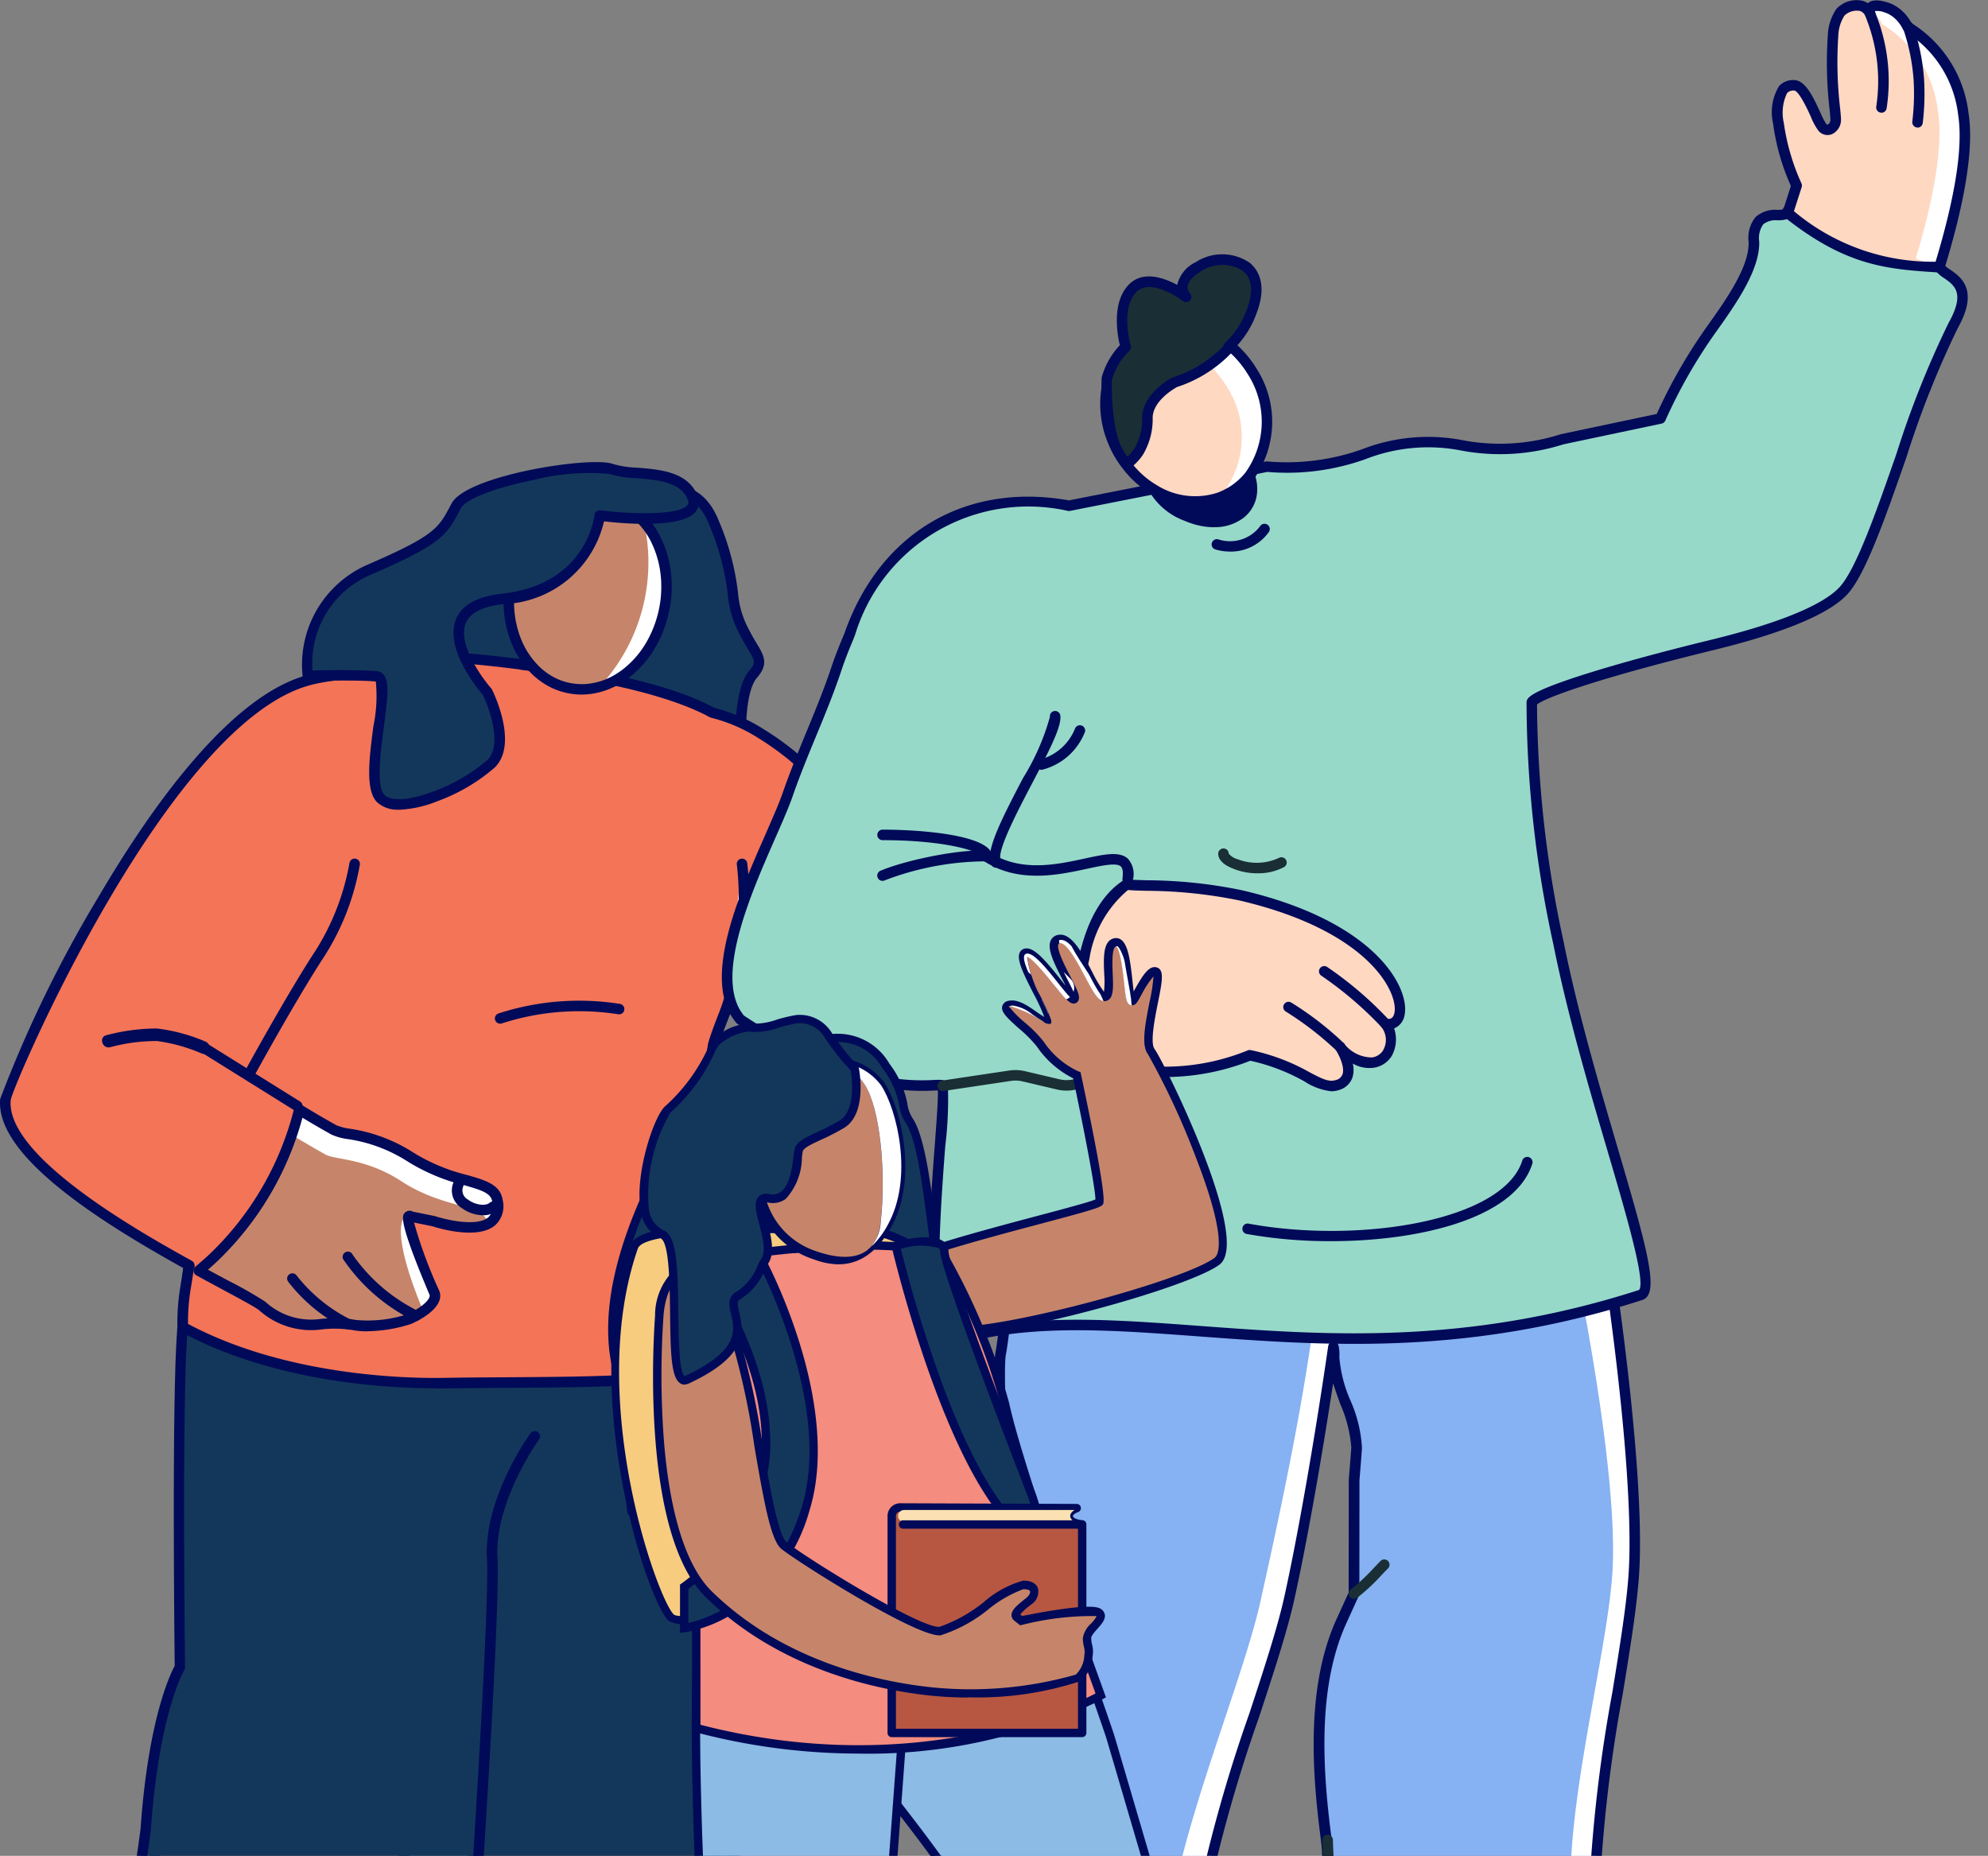 <svg xmlns="http://www.w3.org/2000/svg" xmlns:xlink="http://www.w3.org/1999/xlink" width="111.207" height="103.814" viewBox="0 0 111.207 103.814">
  <rect x="0" y="0" width="111.207" height="103.814" fill="#808080" stroke="none"/>
  <defs>
    <clipPath id="clip-path">
      <rect width="111.207" height="103.814" fill="none"/>
    </clipPath>
    <clipPath id="clip-path-2">
      <rect id="Rectangle_10620" data-name="Rectangle 10620" width="110.207" height="130.814" fill="none"/>
    </clipPath>
    <clipPath id="clip-path-3">
      <path id="Tracé_130560" data-name="Tracé 130560" d="M11.471,193.557a11.231,11.231,0,0,1,.161-2.022c.04-.244.092-.563.163-1.05a.331.331,0,0,0,.043-.217.327.327,0,0,0-.17-.239c-2.576-1.429-10.417-5.776-10.117-8.988.13-.846,8.829-21.12,16.767-23.207a9.335,9.335,0,0,1,1.192-.228h.044l.054-.023a12.446,12.446,0,0,1,2.076-.651l.045-.01c.225-.051.457-.1.689-.137a3.218,3.218,0,0,0,.718-.1c.026-.005.051-.008.074-.011l.067-.009c.231-.027.462-.048.673-.064a.377.377,0,0,0,.052,0c.236-.018.475-.03.719-.036.049,0,.1-.006.157-.006.238-.006.479-.009.742-.007.024,0,.046,0,.069,0h.049c.187,0,.537.024.937.056l.089.007.292.023.291.028a68.828,68.828,0,0,1,7.89,1.18q.457.1.9.206c.389.093.8.2,1.242.323l.083.026c.157.044.308.089.467.139.071.02.138.042.216.068s.154.048.236.077c.061.019.121.04.18.06l.1.034c.045.015.091.03.152.055.087.029.17.06.254.091l.154.058c.108.041.216.085.32.128l.067.028c.111.047.22.094.32.139a.32.32,0,0,0,.042.018l.12.056c.069.032.137.063.2.094l.028.016c.1.051.2.1.306.163l.091.035a8.94,8.94,0,0,1,2.7,1.172c.351.217.683.441.99.668.106.076.209.156.314.237.087.066.173.135.255.2l.026.021c.3.246.586.5.846.749a7.865,7.865,0,0,0,3.352,2.161l3.756,1.547,0-.4.051-.156.182-.566c.013-.038.026-.077.043-.138l.013-.04c.01-.03.02-.06.025-.079l.084-.259c.024-.073.049-.152.073-.232l.031-.1c.014-.045.028-.092.043-.138.028-.082.055-.168.079-.245a.385.385,0,0,0,.015-.049l0-.011c.016-.048.032-.095.043-.136l.066-.21c.062-.2.128-.408.2-.617l.06-.187c.094-.293.187-.592.278-.887.03-.1.059-.187.09-.282.16-.512.313-1.008.454-1.466.013-.047.026-.092.048-.158.007-.025.013-.051.027-.09l.028-.094c.013-.044.025-.087.041-.135l.008-.026c.02-.066.039-.129.048-.169L55,159.5a51.343,51.343,0,0,0,7.765,3.006c.146.038.292.074.437.108-.215.836-.431,1.71-.658,2.661l-.171.733q-.105.443-.207.885l-.049.213q-.131.548-.253,1.085l-.331,1.413c-1.071,4.545-2.252,8.978-3.88,8.978h-.028a.445.445,0,0,1-.055,0c-5.755-.574-12.044-3.584-15.067-5.031l-.312-.149-.1.332c-.035.119-.075.253-.126.4-.148.434-.357.955-.577,1.507-.316.793-.644,1.612-.818,2.238a6.413,6.413,0,0,0,.073,2.6,6.128,6.128,0,0,1,.094,2.318,4.594,4.594,0,0,0-.094,1.728,4.955,4.955,0,0,1-.017,1.367l0,.048a.381.381,0,0,0,.073.21A8.789,8.789,0,0,1,42,189.1l.042.2a8.108,8.108,0,0,1,.006,3.375,12.881,12.881,0,0,0-.35,2.658c-1.374,1.144-7.251,1.18-12.451,1.211-1.171.007-2.382.015-3.5.034-.132,0-.287,0-.461,0-2.417,0-8.675-.287-13.809-3.022m14.134-37.3c-.247,0-.491,0-.731.006-.057,0-.111,0-.165.006-.244.006-.485.018-.725.036-.009,0-.021,0-.03,0-.238.018-.472.039-.707.066-.051.009-.105.012-.165.024a2.929,2.929,0,0,1-.665.1h-.021c-.244.042-.487.09-.728.144l-.039.009a12.736,12.736,0,0,0-2.13.668h0a9.6,9.6,0,0,0-1.249.238c-8.046,2.115-16.9,22.594-16.985,23.46-.286,3.057,5.9,6.854,10.266,9.276.033.018.027.045-.012.084a17.047,17.047,0,0,0-.343,3.36c5.576,3.039,12.462,3.176,14.574,3.14,6.352-.111,14.7.178,16.248-1.414v-.012a12.381,12.381,0,0,1,.34-2.711,8.459,8.459,0,0,0-.006-3.5l-.042-.2a9.065,9.065,0,0,0-1.339-3.06.162.162,0,0,1-.024-.048c.208-1.24-.214-1.854.105-3.069.376-1.438-.563-3.478-.169-4.914.289-1.035,1.023-2.657,1.39-3.728.051-.148.093-.286.129-.409,3.439,1.646,9.523,4.5,15.165,5.058a.8.8,0,0,0,.084,0c1.826.057,2.985-4.071,4.194-9.2.09-.388.183-.783.277-1.18l.054-.235q.122-.537.253-1.083c.084-.364.169-.731.256-1.1l.172-.734c.234-.984.478-1.971.731-2.946-.241-.057-.482-.111-.722-.174a51.858,51.858,0,0,1-7.814-3.033c-.069-.024-.138-.054-.21-.078h0c-.033.105-.066.219-.105.343-.015.063-.036.129-.057.2s-.045.15-.069.229c-.012.033-.021.066-.03.1-.018.051-.033.1-.048.157-.139.448-.292.945-.451,1.456-.03.093-.06.186-.09.283-.09.295-.183.593-.277.885-.087.274-.174.545-.256.806-.021.069-.045.141-.066.211-.015.054-.033.105-.051.159a.089.089,0,0,1-.006.024c-.027.084-.054.168-.081.25s-.051.163-.075.238-.048.157-.072.229c-.03.09-.057.178-.084.262-.012.042-.027.084-.039.123l-.009.027c-.015.054-.033.105-.048.153-.033.1-.06.19-.087.271-.015.048-.03.093-.042.133-.051.159-.084.265-.1.307a.137.137,0,0,1,0,.015.009.009,0,0,0,0,.006l-2.269-.933-1.092-.451a7.6,7.6,0,0,1-3.25-2.1c-.265-.256-.554-.511-.863-.764-.093-.075-.19-.154-.289-.229s-.211-.163-.319-.241c-.325-.241-.662-.467-1.008-.68a9.276,9.276,0,0,0-2.789-1.209l-.018-.009c-.1-.057-.2-.111-.31-.166l-.015-.009c-.108-.054-.222-.105-.337-.159-.012-.006-.024-.009-.036-.015-.112-.051-.223-.1-.337-.148l-.066-.027c-.108-.045-.22-.09-.331-.132l-.1-.039c-.105-.039-.208-.078-.316-.115-.051-.021-.105-.039-.159-.057-.091-.03-.184-.063-.28-.093-.078-.027-.159-.054-.241-.078s-.145-.048-.22-.069c-.153-.048-.307-.093-.466-.139,0,0-.009,0-.012-.006-.43-.12-.872-.238-1.324-.346q-.452-.109-.912-.208a69.307,69.307,0,0,0-7.925-1.186l-.289-.027c-.139-.012-.268-.021-.388-.03-.448-.036-.779-.054-.954-.057H25.6" transform="translate(-1.25 -156.252)" fill="none"/>
    </clipPath>
    <clipPath id="clip-path-5">
      <path id="Tracé_130570" data-name="Tracé 130570" d="M122.062,120.79c-.084.13-.163.263-.239.4s-.145.279-.209.425-.126.3-.182.451-.1.309-.149.469c-.022.08-.041.163-.06.243-.013.056-.026.113-.037.172s-.021.1-.031.145c-.024.113-.041.224-.054.335-.012.09-.021.18-.03.264a7.266,7.266,0,0,0-.023.9,6.051,6.051,0,0,0,.164,1.144,5.608,5.608,0,0,0,.31.921,5.867,5.867,0,0,0,.273.534c.034.057.068.114.1.169.071.109.145.216.226.318a3.852,3.852,0,0,0,.26.306c.074.082.153.159.231.233a3.926,3.926,0,0,0,.939.641,3.591,3.591,0,0,0,1.176.336,3.663,3.663,0,0,0,.673.008,3.8,3.8,0,0,0,.869-.176,4.165,4.165,0,0,0,1.017-.488q.191-.128.377-.273a5.586,5.586,0,0,0,1.272-1.459,6.485,6.485,0,0,0,.871-2.48c.009-.071.016-.141.023-.212s.013-.139.017-.208c.009-.107.012-.211.015-.313q0-.1,0-.2c0-.144-.006-.285-.018-.422-.014-.2-.04-.4-.073-.588a5.526,5.526,0,0,0-.138-.6c-.023-.078-.046-.155-.071-.231a.724.724,0,0,0-.027-.081c-.032-.09-.067-.18-.1-.268s-.078-.185-.119-.268c-.024-.053-.044-.105-.071-.153a.246.246,0,0,0-.015-.03,4.763,4.763,0,0,0-.254-.432c-.046-.067-.092-.134-.142-.2a4.207,4.207,0,0,0-.477-.542,3.965,3.965,0,0,0-.75-.565,3.481,3.481,0,0,0-.7-.311c-.052-.021-.108-.036-.162-.052a3.6,3.6,0,0,0-.561-.106.012.012,0,0,0-.009,0h0a3.607,3.607,0,0,0-.379-.02,4.577,4.577,0,0,0-3.728,2.257" transform="translate(-121.043 -118.533)" fill="none"/>
    </clipPath>
    <clipPath id="clip-path-7">
      <path id="Tracé_130637" data-name="Tracé 130637" d="M218.044,227.259l-.039.011a7.39,7.39,0,0,1,1.646.732c-.122-.081-.255-.178-.4-.274a2.192,2.192,0,0,0-1.073-.484.605.605,0,0,0-.139.016m2.745-3.682c-.992.233,1.082,2.958.884,3.337-.1.2-.641-.539-1.235-1.275-.557-.69-1.163-1.38-1.5-1.3-.7.164,1.514,3.371,1.292,3.795-.066.125-.215.085-.413-.03a1.093,1.093,0,0,1,.123.094.518.518,0,0,0,.3.072c.107,0,.086-.178.045-.281a11.326,11.326,0,0,0-.72-1.531,6.6,6.6,0,0,1-.59-1.936c.3.058,1.13,1.1,1.493,1.551.642.806.881,1.082,1.129,1.059a.287.287,0,0,0,.23-.157c.125-.24-.047-.594-.45-1.371-.294-.569-.788-1.521-.66-1.8.006-.013.015-.034.071-.047.387-.089,1.034,1.121,1.416,1.847.485.921.78,1.476,1.179,1.383.429-.1.4-.728.368-1.521-.022-.514-.063-1.469.192-1.528.249.08.405,1.548.457,2.03.091.857.126,1.109.3,1.22a.269.269,0,0,0,.235.026c.129-.047.2-.16.432-.585a5.4,5.4,0,0,1,.665-1.014,9.351,9.351,0,0,1-.216,1.411c-.281,1.418-.452,2.458-.1,2.931a42.478,42.478,0,0,1,2.634,5.646c1.843,4.714,1.3,5.595,1.1,5.753-1.729,1.307-12.837,4.292-15.045,3.8a4.146,4.146,0,0,1-2.908-1.978,1.157,1.157,0,0,1-.045-1.02c.312-.6,5.454-1.959,8.216-2.692,3.2-.849,3.45-.94,3.547-1.124.143-.273-.274-2.711-1.238-7.246l-.028-.127-.122-.045a4.727,4.727,0,0,1-1.937-1.667,7.359,7.359,0,0,0-1.065-1.074,5.873,5.873,0,0,1-.756-.745c-.084-.07-.123-.115-.127-.141-.487.261,1.217,1.314,1.811,2.145a4.881,4.881,0,0,0,2.048,1.751s1.436,6.752,1.26,7.088-11.2,2.744-11.763,3.815.776,2.814,3.11,3.336,13.486-2.515,15.239-3.839c1.608-1.215-3.1-10.945-3.684-11.728s.736-4.334.246-4.48c-.434-.13-1.142,1.6-1.3,1.656s-.186-.8-.291-1.643c-.107-.867-.278-1.733-.681-1.638-.8.187-.024,2.924-.556,3.049-.262.062-.656-.778-1.106-1.618-.435-.811-.922-1.622-1.4-1.622a.408.408,0,0,0-.094.011" transform="translate(-211.174 -223.566)" fill="none"/>
    </clipPath>
    <clipPath id="clip-path-9">
      <path id="Tracé_130653" data-name="Tracé 130653" d="M165.857,323V297.33a62.179,62.179,0,0,1,8.073-.915,40.075,40.075,0,0,1,5.2.256,35.061,35.061,0,0,1,3.535,8.436c.767,3.584,4.721,14.557,5.3,16.142a29.7,29.7,0,0,1-13.256,2.895A35.346,35.346,0,0,1,165.857,323m8.063-26.821a61.344,61.344,0,0,0-8.3.955v26.048c13.427,3.534,22.63-1.824,22.63-1.824s-4.526-12.426-5.356-16.3a35.694,35.694,0,0,0-3.621-8.607,44.858,44.858,0,0,0-4.537-.287c-.279,0-.554,0-.818.016" transform="translate(-165.622 -296.164)" fill="none"/>
    </clipPath>
    <clipPath id="clip-path-11">
      <path id="Tracé_130659" data-name="Tracé 130659" d="M180.067,260.027a4.545,4.545,0,0,0,3.037,3.324,2.914,2.914,0,0,0,2.738-.163,3.492,3.492,0,0,1-2.66-.059,4.308,4.308,0,0,1-2.89-3.171c-.456-1.47-.48-4.426.914-6.1a3.025,3.025,0,0,1,2.436-1.115,4.478,4.478,0,0,1,.523.032l.017,0h.016c.013,0,.878-.188,1.672,1.021.86,1.31,1.212,4.87.9,7.7a2.337,2.337,0,0,1-.574,1.416,4.809,4.809,0,0,0,.976-1.28c1.452-2.636.5-6.456-.382-7.793a3.246,3.246,0,0,0-2.6-1.3,4.655,4.655,0,0,0-.551-.034c-3.83,0-4.3,5.166-3.574,7.521" transform="translate(-179.779 -252.506)" fill="none"/>
    </clipPath>
  </defs>
  <g id="Groupe_défilant_9" data-name="Groupe défilant 9" clip-path="url(#clip-path)" style="isolation: isolate">
    <g id="Groupe_18764" data-name="Groupe 18764">
      <g id="Groupe_18765" data-name="Groupe 18765">
        <g id="Groupe_18764-2" data-name="Groupe 18764" clip-path="url(#clip-path-2)">
          <path id="Tracé_130539" data-name="Tracé 130539" d="M100.785,127.26s4-9.433,7.684-9.65,7.156-2.819,8.565.759.759,4.12,1.518,5.746,1.41,1.843.651,2.71-.759,3.686-.542,4.012-1.3,4.554-1.3,4.554Z" transform="translate(-77.085 -89.1)" fill="#13375b"/>
          <path id="Tracé_130540" data-name="Tracé 130540" d="M116.4,134.737a.3.3,0,0,1-.13-.03L99.7,126.576a.294.294,0,0,1-.141-.379c.166-.392,4.113-9.6,7.937-9.828a16.661,16.661,0,0,0,3.171-.6c2.368-.613,4.6-1.192,5.684,1.548a14.56,14.56,0,0,1,1.061,3.982,5.133,5.133,0,0,0,.449,1.747,11.34,11.34,0,0,0,.587,1.082c.421.7.7,1.169.019,1.946-.652.745-.677,3.311-.512,3.666.075.111.293.437-1.275,4.8a.294.294,0,0,1-.277.194m-16.192-8.565,16.026,7.862a25.149,25.149,0,0,0,1.2-4.03c-.3-.621-.184-3.433.593-4.32.4-.455.334-.562-.081-1.257a11.932,11.932,0,0,1-.615-1.135,5.763,5.763,0,0,1-.5-1.921,14.037,14.037,0,0,0-1.025-3.842c-.847-2.151-2.37-1.873-4.99-1.195a17.114,17.114,0,0,1-3.284.622c-1.406.083-3.13,1.729-4.987,4.761a41.092,41.092,0,0,0-2.331,4.455" transform="translate(-76.129 -88.152)" fill="#000a58"/>
          <path id="Tracé_130541" data-name="Tracé 130541" d="M228.377,132.167a.126.126,0,0,1,0,.015c2.064.882,6.755,3.126,8.753,3.271.018,0,.039-.208.057-.208a50.8,50.8,0,0,1,1.9-5.979c2.025-5.009.159-5.1-.936-3-.574,1.1-1.426,2.284-1.613,2.166-.081-.051,2.07-3.767,1.745-5.47a.956.956,0,0,0-.379-.656c-.608-.424-1.5.785-1.923,1.61-.662,1.291-1.667,2.816-1.938,3.3-.018.036-.033.066-.048.09.207-.506,2.274-5.645,1.062-6.186-1.652-.737-2.524,3.2-3.31,5.01-.09.015-.572,1.929-.875,1.011-.223-.463.25-3.941-1.122-3.8-.719.072-1.14,1.556-1.39,3.159a10.206,10.206,0,0,0,.241,4.817,7.072,7.072,0,0,1-.226.855" transform="translate(-174.52 -92.568)" fill="#c6856a"/>
          <path id="Tracé_130542" data-name="Tracé 130542" d="M252.927,131.521a9.7,9.7,0,0,0,2.3-3.071,3.611,3.611,0,0,1,1.9-1.61.956.956,0,0,0-.379-.656c-.608-.424-1.5.785-1.923,1.61-.662,1.291-1.667,2.816-1.938,3.3-.018.036-.033.066-.048.09-.123.34.222.006.087.34" transform="translate(-193.363 -96.443)" fill="#fff"/>
          <path id="Tracé_130543" data-name="Tracé 130543" d="M243.512,126.859c-.09.015-.572,1.929-.876,1.011a5.7,5.7,0,0,1-.087-1.283,2.025,2.025,0,0,1,.194-.457c.785-1.805,1.658-5.747,3.31-5.01a.744.744,0,0,1,.359.641c-1.392.016-2.182,3.448-2.9,5.1" transform="translate(-185.513 -92.568)" fill="#fff"/>
          <path id="Tracé_130544" data-name="Tracé 130544" d="M266.5,139.718c-.575,1.1-1.806,2.1-1.881,1.89-.182-.508,1.394-2.514,2.15-3.528.547-.474,1.048-.383,1.079.52a2.807,2.807,0,0,0-1.349,1.118" transform="translate(-202.385 -105.394)" fill="#fff"/>
          <path id="Tracé_130545" data-name="Tracé 130545" d="M228.607,138.809a10.209,10.209,0,0,1-.241-4.817c.25-1.6.671-3.087,1.39-3.159.429-.043.678.267.824.729-.019,0-.036,0-.056,0-.719.072-1.14,1.556-1.39,3.159a10.209,10.209,0,0,0,.241,4.817,3.359,3.359,0,0,1-.129.519c-.322-.143-.616-.272-.869-.38l0-.015a7.059,7.059,0,0,0,.226-.855" transform="translate(-174.524 -100.064)" fill="#fff"/>
          <path id="Tracé_130546" data-name="Tracé 130546" d="M236.182,134.791h-.028c-1.691-.122-5.2-1.679-7.519-2.71-.507-.225-.96-.426-1.329-.584a.294.294,0,0,1-.166-.355l.009-.027c.052-.179.176-.609.205-.744a10.413,10.413,0,0,1-.234-4.876c.35-2.246.874-3.328,1.651-3.406a.914.914,0,0,1,.719.226c.6.532.626,1.844.647,2.9,0,.246.011.536.028.711.084-.182.171-.413.214-.528a1.939,1.939,0,0,1,.17-.385c.159-.373.325-.84.5-1.333.561-1.581,1.2-3.373,2.195-3.8a1.184,1.184,0,0,1,.984.019c.835.373.578,2.09.086,3.772.161-.283.317-.567.456-.839.084-.165.848-1.619,1.7-1.831a.779.779,0,0,1,.653.114c.9.633.561,2.238-.162,4.026.567-1.068,1.316-1.612,1.874-1.355.788.363.637,2.011-.425,4.639a49.526,49.526,0,0,0-1.9,5.944.323.323,0,0,1-.016.044l-.007.034c-.016.087-.064.347-.311.347m-8.406-3.732c.322.14.693.3,1.1.484,2.174.965,5.406,2.4,7.083,2.635a49.917,49.917,0,0,1,1.909-5.977c1.193-2.953.875-3.816.724-3.885s-.671.257-1.127,1.131c-.29.558-1.233,2.181-1.741,2.319a.36.36,0,0,1-.289-.039c-.24-.155-.167-.3.138-.935,1.454-3,1.863-4.746,1.216-5.2a.193.193,0,0,0-.174-.025c-.4.1-.978.862-1.318,1.528-.464.906-1.1,1.937-1.525,2.62-.218.352-.406.656-.458.763a.294.294,0,0,1-.536-.24c1.215-2.958,1.76-5.563,1.214-5.806a.6.6,0,0,0-.513-.015c-.762.327-1.378,2.062-1.873,3.457-.186.524-.361,1.018-.535,1.417a.31.31,0,0,1-.046.074c-.022.048-.06.151-.092.237-.256.684-.459,1.125-.822,1.125-.206,0-.361-.15-.459-.435a3.424,3.424,0,0,1-.1-1.068c-.016-.789-.042-2.109-.449-2.47a.326.326,0,0,0-.27-.08c-.161.016-.718.274-1.129,2.912a9.937,9.937,0,0,0,.238,4.711c.02.08.026.1-.163.763m-.414-.649c0,.006,0,.012,0,.018l0-.018m3.485-4.947h0Zm0,0h0m0,0h0m0,0h0m0,0h0Z" transform="translate(-173.569 -91.611)" fill="#000a58"/>
          <path id="Tracé_130547" data-name="Tracé 130547" d="M112.633,420.369s-.62,8.482.827,10.312c1.268,1.6,1.323,7.656,1.324,10.312h10.977l.3-20.459Z" transform="translate(-86.046 -321.517)" fill="#c6856a"/>
          <path id="Tracé_130548" data-name="Tracé 130548" d="M124.8,440.332H113.826a.294.294,0,0,1-.294-.294c0-5.666-.426-9.074-1.261-10.13-1.5-1.9-.915-10.165-.89-10.516a.294.294,0,0,1,.293-.273h0l13.426.166a.294.294,0,0,1,.29.3l-.3,20.459a.294.294,0,0,1-.294.289m-10.684-.588h10.394l.289-19.875-12.853-.159c-.164,2.517-.3,8.458.783,9.833,1.209,1.529,1.378,6.476,1.387,10.2" transform="translate(-85.087 -320.561)" fill="#000a58"/>
          <path id="Tracé_130549" data-name="Tracé 130549" d="M118.193,508.076h10.979l5.173,4.144-17.386-.292Z" transform="translate(-89.455 -388.599)" fill="#000a58"/>
          <path id="Tracé_130550" data-name="Tracé 130550" d="M133.388,511.558h-.005L116,511.266a.294.294,0,0,1-.275-.384l1.234-3.852a.294.294,0,0,1,.28-.2h10.979a.293.293,0,0,1,.184.064l5.173,4.144a.294.294,0,0,1-.184.523m-16.985-.874,16.13.271-4.421-3.541H117.451Z" transform="translate(-88.499 -387.643)" fill="#000a58"/>
          <path id="Tracé_130551" data-name="Tracé 130551" d="M36.962,415.747l-.15.955a21.4,21.4,0,0,0,.03,6.956,31.7,31.7,0,0,0,1.331,5.331l.162.418c.881,2.287.278,4.273.119,6.924l10.958.66,1.526-20.4Z" transform="translate(-27.949 -317.982)" fill="#c6856a"/>
          <path id="Tracé_130552" data-name="Tracé 130552" d="M48.453,436.331h-.018l-10.957-.66a.294.294,0,0,1-.276-.311c.041-.682.11-1.314.177-1.925a9.785,9.785,0,0,0-.277-4.876l-.162-.418a31.93,31.93,0,0,1-1.346-5.388,21.629,21.629,0,0,1-.031-7.052l.15-.956a.3.3,0,0,1,.308-.248L50,415.339a.294.294,0,0,1,.275.315l-1.526,20.4a.294.294,0,0,1-.293.272M37.808,435.1l10.373.624,1.482-19.817L36.252,415.1l-.109.692a21.063,21.063,0,0,0,.029,6.86,31.329,31.329,0,0,0,1.315,5.275l.162.418a10.23,10.23,0,0,1,.313,5.152c-.056.515-.114,1.044-.155,1.6" transform="translate(-26.991 -317.027)" fill="#000a58"/>
          <path id="Tracé_130553" data-name="Tracé 130553" d="M41.324,503.287l10.959.66,5.4,4.13-17.391.189Z" transform="translate(-30.82 -384.937)" fill="#000a58"/>
          <path id="Tracé_130554" data-name="Tracé 130554" d="M39.341,507.6a.294.294,0,0,1-.288-.353l1.028-4.978a.3.3,0,0,1,.305-.234l10.959.66a.3.3,0,0,1,.161.06l5.4,4.13a.294.294,0,0,1-.175.527l-17.391.189Zm1.264-4.964-.9,4.372,16.173-.176L51.22,503.28Z" transform="translate(-29.865 -383.982)" fill="#000a58"/>
          <path id="Tracé_130555" data-name="Tracé 130555" d="M27.188,338.4c.1-.144,1.122-.31,3.993-.235,2.076.051,6.258,1.547,8.509,1.637a18.255,18.255,0,0,0,6.68-.915l.066,1.571c4.342-.491,5.449,1.384,9.953,1.339a14.452,14.452,0,0,0,5.479-1.417c.036.1,0-18.694.322-24.423.087-1.571.256-6.818-.108-8.35-.5-2.094-.036-2.551-.25-4.922v-.012c-.2-2.26-.566-4.357-1.637-5.726a174.953,174.953,0,0,0-19.049-.43c-2.587.045-5.178.1-7.769.129-.241.527-.463,1.062-.659,1.607-.421-.226-.879-.475-1.354-.737,0,.027-.009.054-.012.084a55.026,55.026,0,0,0-.469,6.015c-.156,5.524-.024,16.39-.024,16.39s-1.444,2.364-1.913,9.077a82.073,82.073,0,0,1-1.757,9.318" transform="translate(-20.795 -226.739)" fill="#13375b"/>
          <path id="Tracé_130556" data-name="Tracé 130556" d="M55.272,341.134a15.057,15.057,0,0,1-4.693-.772,11.359,11.359,0,0,0-5.065-.57.294.294,0,0,1-.327-.28l-.05-1.177a19.143,19.143,0,0,1-6.414.8,25.67,25.67,0,0,1-4.389-.844,23.484,23.484,0,0,0-4.116-.793,13.287,13.287,0,0,0-3.784.155.294.294,0,0,1-.476-.318A82.114,82.114,0,0,0,27.7,328.1c.429-6.134,1.659-8.668,1.912-9.132-.012-1-.122-11.1.026-16.322a55.071,55.071,0,0,1,.472-6.048c0-.01,0-.031.008-.052a.315.315,0,0,1,.158-.24.3.3,0,0,1,.279-.008c.365.2.719.394,1.054.575.161-.424.343-.856.55-1.31a.294.294,0,0,1,.264-.172c1.878-.022,3.788-.057,5.635-.091l2.132-.039a175.48,175.48,0,0,1,19.081.431.294.294,0,0,1,.2.111c1.159,1.481,1.5,3.7,1.7,5.881,0,.009,0,.018,0,.026A15.08,15.08,0,0,1,61.2,304a7.9,7.9,0,0,0,.21,2.583c.39,1.638.187,7.156.116,8.433-.236,4.236-.279,15.715-.3,21.231,0,.968-.007,1.762-.01,2.315,0,.434,0,.7-.02.861h.008a.205.205,0,0,1-.025.112c-.029.132-.083.152-.187.172a8.713,8.713,0,0,1-1.767.713,13.246,13.246,0,0,1-3.791.714h-.165m-8.4-2.01a12.672,12.672,0,0,1,3.868.674,14.682,14.682,0,0,0,4.687.747,14.392,14.392,0,0,0,5.194-1.3c.006-.407.01-1.579.016-3,.021-5.521.064-17.01.3-21.262.095-1.7.246-6.807-.1-8.265a8.475,8.475,0,0,1-.225-2.746,14.642,14.642,0,0,0-.032-2.218c0-.009,0-.018,0-.026-.174-1.927-.491-4.086-1.5-5.457a175.951,175.951,0,0,0-18.888-.417l-2.132.038c-1.786.033-3.632.067-5.451.089-.22.49-.408.954-.573,1.414a.294.294,0,0,1-.416.16c-.31-.166-.64-.346-.983-.533a56.11,56.11,0,0,0-.42,5.645c-.154,5.455-.026,16.269-.024,16.377a.292.292,0,0,1-.043.157c-.014.023-1.414,2.412-1.871,8.944a78.352,78.352,0,0,1-1.64,8.865,21.743,21.743,0,0,1,3.59-.1,23.309,23.309,0,0,1,4.242.81,25.424,25.424,0,0,0,4.271.827,18.149,18.149,0,0,0,6.562-.9.294.294,0,0,1,.4.262l.053,1.259c.4-.036.767-.052,1.115-.052m13.994.008a.29.29,0,0,0-.131.054.294.294,0,0,1,.131-.054m-34.394-1.523h0" transform="translate(-19.839 -225.78)" fill="#000a58"/>
          <path id="Tracé_130557" data-name="Tracé 130557" d="M11.525,190.286c.033.018.027.045-.012.084a17.01,17.01,0,0,0-.343,3.36c5.576,3.039,12.462,3.176,14.574,3.14,6.352-.111,14.7.178,16.248-1.414v-.012a12.38,12.38,0,0,1,.34-2.711,8.449,8.449,0,0,0-.006-3.5l-.042-.2a9.056,9.056,0,0,0-1.339-3.06.162.162,0,0,1-.024-.048c.208-1.239-.214-1.853.105-3.069.376-1.438-.562-3.478-.168-4.913.289-1.035,1.023-2.657,1.39-3.728.051-.147.093-.286.13-.409,3.439,1.646,9.523,4.5,15.164,5.058a.807.807,0,0,0,.084,0c1.826.057,2.985-4.071,4.194-9.2.09-.388.184-.782.277-1.18l.054-.235q.122-.537.253-1.083c.084-.364.169-.731.256-1.1.057-.244.114-.49.171-.734.235-.984.478-1.971.731-2.946-.241-.057-.482-.111-.722-.174a51.852,51.852,0,0,1-7.814-3.033c-.069-.024-.138-.054-.211-.078h0c-.033.105-.066.22-.105.343-.015.063-.036.129-.057.2s-.045.15-.069.229c-.012.033-.021.066-.03.1-.018.051-.033.1-.048.157-.139.448-.292.945-.451,1.456-.03.093-.06.187-.09.283-.09.295-.183.593-.277.885-.087.274-.174.545-.256.806-.021.069-.045.142-.066.211-.015.054-.033.105-.051.159a.084.084,0,0,1-.006.024c-.027.084-.054.169-.081.25s-.051.162-.075.238-.048.157-.072.229c-.03.09-.057.178-.084.262-.012.042-.027.084-.039.123l-.009.027c-.015.054-.033.105-.048.154-.033.1-.061.19-.088.271-.015.048-.03.093-.042.132-.051.159-.084.265-.1.307a.139.139,0,0,1,0,.015.009.009,0,0,0,0,.006l-2.269-.933-1.092-.451a7.6,7.6,0,0,1-3.249-2.1c-.265-.256-.554-.511-.864-.764-.093-.075-.19-.153-.289-.229s-.211-.163-.319-.241q-.487-.361-1.008-.68a9.279,9.279,0,0,0-2.789-1.209l-.018-.009c-.1-.057-.2-.111-.31-.166l-.015-.009c-.108-.054-.223-.105-.337-.159-.012-.006-.024-.009-.036-.015-.111-.051-.223-.1-.337-.147l-.066-.027c-.108-.045-.22-.09-.331-.132l-.1-.039c-.105-.039-.208-.078-.316-.114-.051-.021-.105-.039-.159-.057-.09-.03-.184-.063-.28-.093-.078-.027-.159-.054-.241-.078s-.144-.048-.22-.069c-.154-.048-.307-.093-.467-.139,0,0-.009,0-.012-.006-.43-.12-.873-.238-1.324-.346q-.451-.108-.912-.208a69.307,69.307,0,0,0-7.925-1.185l-.289-.027c-.138-.012-.268-.021-.388-.03-.448-.036-.779-.054-.954-.057-.048,0-.093,0-.141,0-.247,0-.491,0-.731.006-.057,0-.111,0-.165.006-.244.006-.485.018-.725.036l-.03,0c-.238.018-.472.039-.707.066-.052.009-.106.012-.166.024a2.927,2.927,0,0,1-.665.1h-.021c-.244.042-.487.09-.728.144l-.039.009a12.735,12.735,0,0,0-2.13.668h0a9.564,9.564,0,0,0-1.249.238c-8.046,2.115-16.9,22.593-16.985,23.46-.286,3.057,5.9,6.854,10.266,9.276" transform="translate(-0.956 -119.508)" fill="#f47458"/>
          <path id="Tracé_130558" data-name="Tracé 130558" d="M24.315,196.211c-2.493,0-8.967-.3-14.241-3.179l-.158-.086.006-.181a12.641,12.641,0,0,1,.174-2.281c.038-.234.088-.538.154-1C5.657,186.931-.287,183.211.011,180.026a70.074,70.074,0,0,1,5.545-11.383c2.942-5,7.353-11.2,11.658-12.334a9.9,9.9,0,0,1,1.252-.241,13.047,13.047,0,0,1,2.141-.668l.032-.008q.374-.084.749-.149l.05,0a2.694,2.694,0,0,0,.619-.089c.051-.01.09-.015.127-.02l.053-.007c.256-.03.495-.052.736-.07a.44.44,0,0,1,.053,0c.224-.018.473-.03.718-.036.051,0,.11-.006.173-.006.237-.006.484-.009.735-.006a.961.961,0,0,1,.1,0h.042c.207,0,.562.025.978.058l.087.007.3.024.29.027a69.5,69.5,0,0,1,7.961,1.191q.463.1.918.209c.416.1.853.214,1.335.349l.078.025c.139.04.274.08.409.122.071.02.148.045.225.071s.162.051.244.079c.057.018.122.04.185.061l.091.031c.066.022.123.042.178.064.075.024.164.058.255.091l.152.058c.118.044.232.091.344.137l.055.023c.129.054.243.1.357.156a.448.448,0,0,1,.045.02l.111.052c.077.036.153.071.226.107l.028.016c.1.05.2.1.288.153a9.584,9.584,0,0,1,2.84,1.238c.364.225.71.458,1.028.693.108.078.216.161.324.244.09.068.18.141.267.211l.027.022c.315.257.612.52.883.782a7.275,7.275,0,0,0,3.135,2.029l.023.008,3.066,1.263.089-.279c.015-.048.031-.1.049-.152l.015-.045c.01-.03.02-.062.029-.095l.027-.084c.007-.022.015-.044.021-.067l.088-.274c.023-.07.046-.144.069-.219l.031-.1c.015-.049.031-.1.047-.149l.072-.222v-.007l.026-.079c.013-.037.025-.073.035-.111l.069-.219c.063-.2.129-.411.2-.622l.06-.187c.093-.291.186-.588.276-.882.031-.1.061-.193.091-.287.159-.508.312-1,.45-1.453.014-.052.031-.11.052-.168a1.038,1.038,0,0,1,.031-.1l.021-.074c.015-.051.03-.1.046-.149l.006-.02c.016-.054.032-.1.044-.154.026-.083.044-.144.062-.2l.114-.366h.263l.048.015c.043.015.086.031.128.047l.086.032.025.01a51.529,51.529,0,0,0,7.769,3.017c.177.047.357.089.536.131l.47.111-.075.291c-.239.921-.477,1.883-.73,2.94l-.171.733q-.105.442-.206.882l-.05.215q-.131.547-.252,1.082l-.331,1.416c-1.44,6.109-2.578,9.432-4.44,9.432h-.05c-.025,0-.063,0-.1,0-5.668-.565-11.8-3.43-14.956-4.939l-.032.094c-.153.446-.364.974-.587,1.534-.311.778-.632,1.582-.8,2.177a6.029,6.029,0,0,0,.087,2.349,6.509,6.509,0,0,1,.082,2.56,4.056,4.056,0,0,0-.077,1.528,5.646,5.646,0,0,1-.006,1.409,9.34,9.34,0,0,1,1.344,3.1l.042.2a8.691,8.691,0,0,1,.007,3.618,11.65,11.65,0,0,0-.334,2.638v.144l-.084.086c-1.364,1.4-6.994,1.433-12.955,1.469-1.223.008-2.379.014-3.5.034-.137,0-.3,0-.479,0m-13.8-3.61c5.5,2.932,12.3,3.051,14.27,3.018,1.123-.02,2.333-.027,3.5-.034,5.2-.031,11.076-.067,12.45-1.211a12.886,12.886,0,0,1,.35-2.658,8.1,8.1,0,0,0-.006-3.374l-.042-.2a8.783,8.783,0,0,0-1.3-2.96.385.385,0,0,1-.073-.21l0-.048a4.945,4.945,0,0,0,.017-1.367,4.6,4.6,0,0,1,.094-1.728,6.122,6.122,0,0,0-.094-2.318,6.413,6.413,0,0,1-.073-2.6c.174-.626.5-1.445.818-2.238.221-.552.429-1.074.577-1.508.05-.143.091-.278.125-.4l.1-.332.312.149c3.022,1.447,9.312,4.457,15.067,5.031a.393.393,0,0,0,.055,0H56.7c1.628,0,2.809-4.433,3.88-8.978l.331-1.413q.121-.537.253-1.085l.049-.213q.1-.441.207-.885l.171-.733c.227-.951.443-1.825.658-2.661-.146-.034-.292-.069-.437-.108a51.335,51.335,0,0,1-7.765-3.006l-.013.042c-.009.04-.028.1-.048.169l-.008.026c-.016.048-.028.091-.041.135l-.028.094c-.013.039-.02.064-.027.09-.022.066-.035.111-.048.158-.141.457-.295.954-.454,1.466-.03.095-.06.187-.09.282-.091.3-.184.594-.278.887l-.06.187c-.067.209-.133.415-.195.616l-.066.21c-.011.041-.027.088-.043.136l0,.011a.391.391,0,0,1-.014.049c-.025.077-.052.162-.079.245-.015.046-.03.092-.044.138l-.03.1c-.025.08-.049.159-.074.232l-.083.259c-.005.02-.015.05-.025.079l-.013.041c-.018.06-.031.1-.043.138l-.182.567-.05.156,0,.4-3.756-1.547a7.867,7.867,0,0,1-3.352-2.161c-.26-.251-.545-.5-.846-.749l-.026-.02c-.083-.067-.168-.135-.255-.2-.1-.081-.208-.161-.314-.237-.307-.227-.639-.451-.99-.668a8.945,8.945,0,0,0-2.7-1.172l-.091-.036c-.106-.06-.2-.112-.306-.163l-.028-.015c-.062-.031-.13-.062-.2-.094l-.12-.056a.372.372,0,0,1-.042-.018c-.1-.046-.208-.093-.32-.14-.017-.006-.042-.016-.067-.027-.1-.043-.212-.087-.32-.128l-.153-.058c-.084-.032-.167-.063-.254-.091-.061-.025-.107-.04-.152-.055l-.1-.034-.18-.06c-.083-.028-.159-.054-.236-.077s-.145-.048-.216-.068c-.159-.05-.31-.094-.467-.139l-.083-.026c-.446-.124-.853-.23-1.242-.323q-.448-.107-.905-.206a68.886,68.886,0,0,0-7.89-1.18l-.291-.027-.292-.023-.09-.007c-.4-.032-.75-.053-.937-.056h-.049c-.023,0-.046,0-.069,0-.263,0-.5,0-.742.007-.059,0-.108,0-.157.006-.244.006-.483.018-.719.036a.377.377,0,0,1-.052,0c-.211.017-.442.038-.673.064l-.067.009c-.024,0-.048.006-.075.011a3.188,3.188,0,0,1-.718.1c-.232.04-.464.087-.689.137l-.045.01a12.452,12.452,0,0,0-2.076.651l-.054.023h-.044a9.383,9.383,0,0,0-1.192.228C9.424,158.965.726,179.239.6,180.085c-.3,3.212,7.54,7.559,10.117,8.988a.326.326,0,0,1,.126.456c-.071.488-.123.806-.163,1.05a11.226,11.226,0,0,0-.161,2.022" transform="translate(0 -118.552)" fill="#000a58"/>
        </g>
      </g>
      <g id="Groupe_18767" data-name="Groupe 18767" transform="translate(0.294 36.743)">
        <g id="Groupe_18766" data-name="Groupe 18766" clip-path="url(#clip-path-3)">
          <path id="Tracé_130559" data-name="Tracé 130559" d="M125.275,153.126a1.821,1.821,0,0,0-1.724,1.372,1.917,1.917,0,0,0,.908,2.068,2.2,2.2,0,0,0,3.056-.9,1.54,1.54,0,0,0,.141-1.079,1.4,1.4,0,0,0-2.559-.334c-.026.062-.141.22.007.039.2-.242-.141.087.105-.1q.162-.116.027-.032l.206-.085c-.222.067.3.007.133-.006s.331.071.166.029q-.153-.041.164.073l.155.124a.892.892,0,0,1,.2.352,1.035,1.035,0,0,1-.984,1.28,1.4,1.4,0,1,0,0-2.8" transform="translate(-94.748 -153.86)" fill="#000a58"/>
        </g>
      </g>
      <g id="Groupe_18769" data-name="Groupe 18769">
        <g id="Groupe_18768" data-name="Groupe 18768" clip-path="url(#clip-path-2)">
          <path id="Tracé_130561" data-name="Tracé 130561" d="M48.062,272.293a17.373,17.373,0,0,0,4.858-8.339c.568.348,1.214.729,1.944,1.137.551.308,2.238.183,4.258,1.5,2.479,1.615,4.7,1.19,4.891,2.475.354,2.421-3.562,1.13-3.562,1.13l-1.293-.262s-.762-.676,1.323,4.26c.186.439-.405,1.024-1.424,1.483a7.378,7.378,0,0,1-3.041.329c-2.1-.387-2.9.683-5.174-1.07-.37-.285-1.762-1-3.544-1.972q.387-.327.763-.671" transform="translate(-36.176 -201.884)" fill="#c6856a"/>
          <path id="Tracé_130562" data-name="Tracé 130562" d="M75.5,267.968c-2.02-1.316-3.707-1.192-4.258-1.5-.711-.4-1.342-.77-1.9-1.111.161-.463.309-.931.438-1.4.568.348,1.214.729,1.944,1.137.551.308,2.238.183,4.258,1.5,2.479,1.615,4.7,1.19,4.891,2.475a1.1,1.1,0,0,1-.513,1.261c-.309-1.139-2.462-.8-4.86-2.359" transform="translate(-53.033 -201.884)" fill="#fff"/>
          <path id="Tracé_130563" data-name="Tracé 130563" d="M95.538,289.7l.618,1.451c.222.63.564,1.509,1.083,2.736.129.305-.119.682-.625,1.038-1.906-4.561-1.076-5.224-1.076-5.224" transform="translate(-72.934 -221.574)" fill="#fff"/>
          <path id="Tracé_130564" data-name="Tracé 130564" d="M55.741,275.4a4.114,4.114,0,0,1-.734-.059,6.415,6.415,0,0,0-1.751-.052,4.356,4.356,0,0,1-3.548-1.075c-.238-.183-1.015-.6-2-1.131-.454-.244-.962-.518-1.507-.816a.294.294,0,0,1-.049-.482c.262-.222.516-.445.754-.664a16.946,16.946,0,0,0,4.773-8.2.294.294,0,0,1,.437-.173c.627.384,1.277.765,1.933,1.131a3.234,3.234,0,0,0,.758.191,8.967,8.967,0,0,1,3.518,1.319,10.377,10.377,0,0,0,3.018,1.266c1.047.3,1.874.533,2,1.413a1.443,1.443,0,0,1-.431,1.406c-.981.824-3.173.157-3.5.051l-1.03-.209a25.4,25.4,0,0,0,1.407,3.808c.257.608-.331,1.306-1.574,1.865a8.331,8.331,0,0,1-2.481.409m-1.708-.735a5.873,5.873,0,0,1,1.081.1,7.155,7.155,0,0,0,2.867-.308c1-.449,1.349-.923,1.274-1.1-1.811-4.284-1.551-4.471-1.322-4.635a.355.355,0,0,1,.385-.015l1.236.25.033.009c.606.2,2.316.6,2.952.063a.89.89,0,0,0,.227-.871c-.07-.482-.563-.642-1.582-.932a10.873,10.873,0,0,1-3.178-1.339,8.445,8.445,0,0,0-3.3-1.234,3.263,3.263,0,0,1-.937-.256c-.548-.306-1.092-.622-1.622-.942a17.377,17.377,0,0,1-4.837,8.1h0c-.144.132-.294.266-.448.4.4.219.783.424,1.13.61a22.77,22.77,0,0,1,2.079,1.183,3.786,3.786,0,0,0,3.148.954c.254-.018.523-.038.819-.038m-6.927-3.327h0Z" transform="translate(-35.221 -200.928)" fill="#000a58"/>
          <path id="Tracé_130565" data-name="Tracé 130565" d="M109.205,282.522a2.076,2.076,0,0,1-1.193-.408,1.146,1.146,0,0,1-.447-1.445.294.294,0,1,1,.531.253.579.579,0,0,0,.269.721c.395.3.983.384,1.212.18a.294.294,0,0,1,.391.439,1.125,1.125,0,0,1-.763.259" transform="translate(-82.189 -214.541)" fill="#000a58"/>
          <path id="Tracé_130566" data-name="Tracé 130566" d="M71.684,306.007a.291.291,0,0,1-.126-.028,9.27,9.27,0,0,1-3.223-2.647.294.294,0,0,1,.48-.339,8.827,8.827,0,0,0,2.995,2.455.294.294,0,0,1-.126.56" transform="translate(-52.225 -231.648)" fill="#000a58"/>
          <path id="Tracé_130567" data-name="Tracé 130567" d="M85.6,301.619a.291.291,0,0,1-.139-.035,10.2,10.2,0,0,1-3.93-3.426.294.294,0,1,1,.531-.253,9.674,9.674,0,0,0,3.679,3.161.294.294,0,0,1-.14.553" transform="translate(-62.337 -227.723)" fill="#000a58"/>
          <path id="Tracé_130568" data-name="Tracé 130568" d="M129.809,124.333a6.481,6.481,0,0,1-.871,2.48,5.586,5.586,0,0,1-1.272,1.459q-.186.145-.377.273a4.182,4.182,0,0,1-1.016.487,3.328,3.328,0,0,1-.43.113,3.294,3.294,0,0,1-.439.062,3.573,3.573,0,0,1-1.85-.343,3.929,3.929,0,0,1-.939-.641c-.079-.074-.157-.151-.231-.233a3.907,3.907,0,0,1-.26-.306c-.08-.1-.154-.209-.225-.318-.037-.055-.07-.112-.1-.169a5.753,5.753,0,0,1-.273-.534,5.608,5.608,0,0,1-.31-.921,6.051,6.051,0,0,1-.164-1.144,7.265,7.265,0,0,1,.023-.9c.008-.084.018-.174.03-.264.012-.112.03-.222.054-.335.009-.048.019-.1.031-.145s.024-.116.037-.172c.019-.08.038-.163.06-.243.046-.16.1-.316.149-.469s.116-.305.182-.451.136-.288.21-.425.155-.272.239-.4a4.468,4.468,0,0,1,4.107-2.237c.005,0,.008,0,.013,0a3.568,3.568,0,0,1,.561.106c.053.016.109.031.162.052a3.453,3.453,0,0,1,.7.31,3.969,3.969,0,0,1,.75.566,4.246,4.246,0,0,1,.477.542c.049.068.1.135.141.2a4.814,4.814,0,0,1,.254.432.309.309,0,0,1,.015.03c.027.048.047.1.071.153.041.083.081.177.119.268s.07.178.1.268a.666.666,0,0,1,.028.081c.026.075.048.153.071.231a5.526,5.526,0,0,1,.138.6c.032.192.059.387.073.587.012.137.018.279.018.423q0,.1,0,.2c0,.1-.006.206-.015.313,0,.069-.01.14-.017.208s-.014.142-.023.212" transform="translate(-92.579 -90.659)" fill="#c6856a"/>
        </g>
      </g>
      <g id="Groupe_18771" data-name="Groupe 18771" transform="translate(28.464 27.874)">
        <g id="Groupe_18770" data-name="Groupe 18770" clip-path="url(#clip-path-5)">
          <path id="Tracé_130569" data-name="Tracé 130569" d="M143.59,119.568a10.222,10.222,0,0,1-2.623,9.053c-1.241,1.306.736,3.289,1.98,1.98a13.166,13.166,0,0,0,3.343-11.778c-.361-1.764-3.061-1.018-2.7.744" transform="translate(-135.98 -117.985)" fill="#fff"/>
        </g>
      </g>
      <g id="Groupe_18773" data-name="Groupe 18773">
        <g id="Groupe_18772" data-name="Groupe 18772" clip-path="url(#clip-path-2)">
          <path id="Tracé_130571" data-name="Tracé 130571" d="M124.165,128.558a3.957,3.957,0,0,1-1.693-.383,4.22,4.22,0,0,1-1.011-.69c-.087-.082-.17-.164-.25-.251a4.192,4.192,0,0,1-.277-.326c-.075-.1-.151-.2-.238-.336-.038-.056-.074-.118-.111-.18a5.163,5.163,0,0,1-.29-.567,5.922,5.922,0,0,1-.326-.969,6.369,6.369,0,0,1-.171-1.2,7.6,7.6,0,0,1,.023-.941c.009-.093.019-.187.032-.28.012-.113.031-.232.057-.356.01-.051.019-.1.03-.141.009-.063.023-.123.037-.183.02-.085.043-.171.066-.254.049-.17.1-.331.155-.489.051-.137.117-.31.193-.475.059-.135.131-.281.218-.443s.168-.294.251-.422a4.773,4.773,0,0,1,4.375-2.371l.037,0a3.82,3.82,0,0,1,.594.113,1.721,1.721,0,0,1,.175.052,3.833,3.833,0,0,1,.763.341,4.262,4.262,0,0,1,.8.606,5.006,5.006,0,0,1,.509.579c.053.073.1.142.148.211a5.145,5.145,0,0,1,.273.464.278.278,0,0,1,.02.038c.022.041.041.084.06.128l.014.034c.038.076.081.176.121.273s.074.187.107.281a.9.9,0,0,1,.032.1c.025.075.048.153.071.231a5.755,5.755,0,0,1,.146.63,5.569,5.569,0,0,1,.076.618c.012.139.019.289.018.444,0,.065,0,.14,0,.214,0,.1-.006.21-.015.322,0,.064-.01.139-.017.211s-.017.15-.027.224h0a6.878,6.878,0,0,1-.907,2.593,5.852,5.852,0,0,1-1.34,1.537,4.877,4.877,0,0,1-.4.289,4.468,4.468,0,0,1-1.087.521,4.052,4.052,0,0,1-.46.121,4.1,4.1,0,0,1-.473.067q-.155.012-.309.012m.674-10.686A4.3,4.3,0,0,0,121.352,120c-.075.116-.15.242-.229.384s-.143.276-.2.4c-.07.152-.128.305-.176.436s-.1.294-.142.449c-.02.072-.041.151-.059.229-.011.046-.022.093-.029.144a.309.309,0,0,1-.006.033c-.01.039-.017.079-.025.118-.024.12-.04.22-.052.322s-.022.18-.03.261a6.941,6.941,0,0,0-.021.862,5.75,5.75,0,0,0,.155,1.087,5.318,5.318,0,0,0,.294.873,4.5,4.5,0,0,0,.257.5c.031.052.062.1.1.155.079.122.146.216.212.3a3.622,3.622,0,0,0,.243.286c.073.08.146.151.219.22a3.621,3.621,0,0,0,.865.59,3.3,3.3,0,0,0,1.081.305,3.26,3.26,0,0,0,.617.01,3.512,3.512,0,0,0,.4-.057,3.56,3.56,0,0,0,.4-.1,3.882,3.882,0,0,0,.948-.454,4.259,4.259,0,0,0,.354-.256,5.26,5.26,0,0,0,1.205-1.383,6.284,6.284,0,0,0,.827-2.367c.009-.067.018-.134.024-.2s.012-.131.016-.2c.009-.11.012-.209.014-.3,0-.066,0-.124,0-.182,0-.146-.006-.28-.017-.406a5.076,5.076,0,0,0-.069-.56,5.132,5.132,0,0,0-.131-.566c-.022-.075-.043-.148-.067-.219a.2.2,0,0,1-.007-.024.345.345,0,0,0-.015-.043c-.035-.1-.068-.184-.1-.268s-.071-.169-.109-.246l-.023-.051a.9.9,0,0,0-.042-.09l-.011-.021-.011-.022a4.6,4.6,0,0,0-.236-.4c-.041-.059-.086-.124-.134-.19a4.385,4.385,0,0,0-.444-.5,3.664,3.664,0,0,0-.692-.521,3.284,3.284,0,0,0-.656-.292,1.244,1.244,0,0,0-.131-.039,3.261,3.261,0,0,0-.524-.1l-.015,0h0a3.226,3.226,0,0,0-.337-.018m4.01,5.506h0Z" transform="translate(-91.623 -89.704)" fill="#000a58"/>
          <path id="Tracé_130572" data-name="Tracé 130572" d="M110.135,374.213h-.021a.294.294,0,0,1-.273-.314c.016-.231,1.6-23.11,1.41-26.34-.2-3.353,2.331-6.889,2.439-7.037a.294.294,0,0,1,.476.345c-.025.035-2.517,3.517-2.328,6.657.2,3.268-1.344,25.473-1.41,26.417a.294.294,0,0,1-.293.273" transform="translate(-84.011 -260.353)" fill="#000a58"/>
          <path id="Tracé_130573" data-name="Tracé 130573" d="M213.9,194.944a.291.291,0,0,1-.116-.024l-4.617-1.992a.294.294,0,0,1,.233-.54l4.617,1.992a.294.294,0,0,1-.117.564" transform="translate(-159.844 -147.128)" fill="#000a58"/>
          <path id="Tracé_130574" data-name="Tracé 130574" d="M241.422,150.74a.285.285,0,0,1-.04,0,.294.294,0,0,1-.252-.331c.216-1.6-.487-3.563-.875-3.615a.294.294,0,1,1,.079-.582c.99.134,1.583,2.765,1.379,4.276a.294.294,0,0,1-.291.255" transform="translate(-183.563 -111.825)" fill="#000a58"/>
          <path id="Tracé_130575" data-name="Tracé 130575" d="M58.61,216.478a.294.294,0,0,1-.258-.435c.024-.043,2.37-4.324,3.91-6.662a13.622,13.622,0,0,0,1.889-4.884.294.294,0,0,1,.582.084,13.979,13.979,0,0,1-1.98,5.123c-1.527,2.317-3.862,6.578-3.885,6.621a.294.294,0,0,1-.258.153" transform="translate(-44.603 -156.216)" fill="#000a58"/>
          <path id="Tracé_130576" data-name="Tracé 130576" d="M52.706,251.8a.293.293,0,0,1-.155-.044l-5.243-3.269a.294.294,0,0,1,.311-.5l5.243,3.269a.294.294,0,0,1-.156.543" transform="translate(-36.077 -189.639)" fill="#000a58"/>
          <path id="Tracé_130577" data-name="Tracé 130577" d="M173.457,205.495a16.108,16.108,0,0,1,0,3.783,17.88,17.88,0,0,1-.944,4.488" transform="translate(-131.946 -157.172)" fill="#fff"/>
          <path id="Tracé_130578" data-name="Tracé 130578" d="M171.558,213.1a.294.294,0,0,1-.274-.4,17.789,17.789,0,0,0,.925-4.407,16.175,16.175,0,0,0,0-3.705.294.294,0,0,1,.578-.107,16.271,16.271,0,0,1,0,3.861,18.006,18.006,0,0,1-.962,4.569.293.293,0,0,1-.274.188" transform="translate(-130.99 -156.216)" fill="#000a58"/>
          <path id="Tracé_130579" data-name="Tracé 130579" d="M89.475,113.847s-.434,4.12-5.421,4.662-.867,5.2-.867,5.2,1.41,2.819.217,4.011-5.1,3.036-6.18,1.952.759-6.722-.217-6.83-3.86-.032-3.86-.032a5.757,5.757,0,0,1,3.426-5.932c4.012-1.734,4.12-2.168,4.879-3.578s7.589-2.494,8.673-2.06,3.9-.108,4.554,1.626-5.2.976-5.2.976" transform="translate(-55.923 -85.012)" fill="#13375b"/>
          <path id="Tracé_130580" data-name="Tracé 130580" d="M77.305,129.368a1.685,1.685,0,0,1-1.231-.418c-.673-.674-.433-2.505-.2-4.277a8.107,8.107,0,0,0,.13-2.473c-.972-.1-3.763-.028-3.791-.027a.3.3,0,0,1-.3-.253,6.1,6.1,0,0,1,3.6-6.242c3.763-1.627,3.987-2.046,4.651-3.288l.085-.159c.852-1.581,7.864-2.664,9.041-2.194a5.3,5.3,0,0,0,1.32.2c1.286.1,2.887.229,3.4,1.6a.841.841,0,0,1-.108.862c-.753.949-3.983.674-5.132.542a5.991,5.991,0,0,1-5.628,4.629c-1.171.127-1.883.495-2.115,1.093-.441,1.138.887,3,1.436,3.625a.3.3,0,0,1,.043.063c.061.123,1.489,3.024.162,4.351a10.239,10.239,0,0,1-3.235,1.9,6.448,6.448,0,0,1-2.13.473m-3.1-7.808c.728,0,1.473.014,1.891.06a.522.522,0,0,1,.358.2c.315.4.212,1.327,0,2.928-.184,1.4-.436,3.315.033,3.784.383.383,1.406.312,2.738-.189a9.766,9.766,0,0,0,3.026-1.762c.841-.841.115-2.88-.256-3.639-.261-.3-2.145-2.573-1.517-4.2.317-.819,1.192-1.312,2.6-1.465,4.681-.509,5.143-4.242,5.16-4.4a.294.294,0,0,1,.111-.2.3.3,0,0,1,.219-.061c1.748.226,4.415.286,4.873-.291a.265.265,0,0,0,.019-.29c-.382-1.018-1.718-1.123-2.9-1.216a5.489,5.489,0,0,1-1.491-.24,12.8,12.8,0,0,0-4.291.354c-2.16.438-3.736,1.055-4.015,1.572l-.084.158c-.717,1.34-.985,1.842-4.936,3.551a5.359,5.359,0,0,0-3.275,5.361c.366-.008,1.042-.02,1.733-.02" transform="translate(-54.982 -84.077)" fill="#000a58"/>
          <path id="Tracé_130581" data-name="Tracé 130581" d="M24.727,245.69a9.9,9.9,0,0,1,2.633-.349,9.5,9.5,0,0,1,2.51.7c.424.154.607-.522.186-.675a9.8,9.8,0,0,0-2.7-.727,10.972,10.972,0,0,0-2.819.374c-.441.091-.254.765.186.675" transform="translate(-18.577 -187.106)" fill="#000a58"/>
          <path id="Tracé_130582" data-name="Tracé 130582" d="M118.018,239.279a.294.294,0,0,1-.078-.577,14.634,14.634,0,0,1,6.786-.529.294.294,0,1,1-.113.577,14.078,14.078,0,0,0-6.517.519.305.305,0,0,1-.079.011" transform="translate(-90.041 -182.015)" fill="#000a58"/>
          <path id="Tracé_130583" data-name="Tracé 130583" d="M212.908,482.93l9.417,1.9,8.364,6.63-18.356-3.714Z" transform="translate(-162.401 -369.367)" fill="#000a58"/>
          <path id="Tracé_130584" data-name="Tracé 130584" d="M229.733,490.8a.316.316,0,0,1-.058-.006l-18.357-3.714a.294.294,0,0,1-.234-.323l.576-4.821a.294.294,0,0,1,.35-.253l9.417,1.9a.3.3,0,0,1,.124.058l8.363,6.63a.294.294,0,0,1-.182.524M211.7,486.56l16.889,3.417-7.348-5.824-9.035-1.828Z" transform="translate(-161.445 -368.41)" fill="#000a58"/>
          <path id="Tracé_130585" data-name="Tracé 130585" d="M320.091,501.541l9.6.416,8.368,4.725-17.785-.289Z" transform="translate(-244.82 -383.601)" fill="#000a58"/>
          <path id="Tracé_130586" data-name="Tracé 130586" d="M337.1,506.02h0l-17.785-.289a.293.293,0,0,1-.289-.283l-.181-4.852a.294.294,0,0,1,.087-.22.3.3,0,0,1,.22-.085l9.6.416a.3.3,0,0,1,.132.038l8.368,4.725a.294.294,0,0,1-.144.55m-17.5-.873,16.35.266-7.3-4.122-9.21-.4Z" transform="translate(-243.863 -382.645)" fill="#000a58"/>
          <path id="Tracé_130587" data-name="Tracé 130587" d="M248.121,249.326c-.108-.281-3.64,1.033-8.087.378-.318,1.727-4.266-1.532-4.7.185-.379,1.51-8.613-2.6-8.984-1.09a5.813,5.813,0,0,0,.064,1.206c-.384-.106-.76-.215-1.119-.328-.583,1.657-6.111.128-6.8,1.756-.61,1.433-1.97,13.524-2.14,14.263-.295,1.279.478,12.485.478,12.485l-.933,1.413c-2.184,3.306-2.637,7.818-2.742,11.942a7.963,7.963,0,0,1-1.944,5.029c-1.106,1.274-1.894,5.469-1.37,7.073l.272.833,2.468.515a12.108,12.108,0,0,1,2.708.909l1.571.744a12.106,12.106,0,0,0,7.825.871s1.4-2.614,2.911-11.136c.974-5.5,3.96-12.762,4.879-16.886.756-3.391,1.719-8.9,2.473-14.108a1.919,1.919,0,0,1,.037.545c-.092,1.31,1.362,3.79,1.268,5.1q-.065.9-.142,1.8l-.006,6.357-.7,1.541c-1.643,3.606-1.388,8.133-.85,12.223a7.962,7.962,0,0,1-1.137,5.269c-.895,1.431-1.02,8.766-.253,10.269l.4.781,2.518.124a12.1,12.1,0,0,1,2.816.477l1.668.49A12.1,12.1,0,0,0,248.43,310a110.106,110.106,0,0,0,1.143-14.522c.106-5.587,1.925-13.222,2.192-17.44.471-7.464-2.605-26.005-3.643-28.709" transform="translate(-160.369 -190.032)" fill="#86b1f2"/>
          <path id="Tracé_130588" data-name="Tracé 130588" d="M321.271,252.767c-1.023-.364-2.048-.714-2.323,0,1.055.375,2.105.76,2.323,0" transform="translate(-243.946 -193.011)" fill="#fff"/>
          <path id="Tracé_130589" data-name="Tracé 130589" d="M340.034,253.905c-.469-.029-.952-.076-1.447-.149a.8.8,0,0,1-.057.182c.526.009,1.029,0,1.5-.032" transform="translate(-258.923 -194.084)" fill="#fff"/>
          <path id="Tracé_130590" data-name="Tracé 130590" d="M270.311,318.037c.04-.485,1.128-7.636,1.163-8.12.094-1.31-.488-.556-.4-1.866.013-.189.432.511-.867,2.482-.754,5.21-2.094,11.278-2.849,14.669-.919,4.124-4,11.479-4.971,16.981-1.508,8.522-3.533,10.884-3.533,10.884a12.076,12.076,0,0,1-1.476.236,12.1,12.1,0,0,0,3.792-.236s1.4-2.613,2.911-11.136c.974-5.5,3.96-12.762,4.879-16.886.41-1.84.882-4.307,1.347-7.008" transform="translate(-196.857 -235.589)" fill="#fff"/>
          <path id="Tracé_130591" data-name="Tracé 130591" d="M287.333,249.969c-2.516-.633-6.189-2.1-6.605-1.228,2.514.634,6.183,2.094,6.605,1.228" transform="translate(-214.713 -190.043)" fill="#fff"/>
          <path id="Tracé_130592" data-name="Tracé 130592" d="M365.968,252.019c-.051-.134-.88.094-2.213.3,1.124,3.552,5.115,21.127,4.658,28.358-.266,4.217-2.246,11.511-2.351,17.1-.163,8.653-.82,15.138-.82,15.138-.031.012.264,0,.262.084.809-.14,0,0,.773-.305a110.111,110.111,0,0,0,1.143-14.522c.106-5.587,1.925-13.222,2.192-17.44.471-7.464-2.605-26.005-3.643-28.709" transform="translate(-278.216 -192.725)" fill="#fff"/>
          <path id="Tracé_130593" data-name="Tracé 130593" d="M243,310.18a12.382,12.382,0,0,1-3.491-.5l-1.668-.49a11.812,11.812,0,0,0-2.748-.465l-2.518-.124a.294.294,0,0,1-.247-.16l-.4-.78c-.852-1.669-.666-9.07.265-10.559a7.7,7.7,0,0,0,1.1-5.076c-.5-3.781-.846-8.605.874-12.383l.676-1.483.006-6.293c0-.008,0-.017,0-.025q.076-.9.142-1.792a7.456,7.456,0,0,0-.617-2.432c-.144-.4-.285-.793-.4-1.165-.7,4.6-1.528,9.212-2.182,12.145-.389,1.744-1.149,4.059-1.954,6.511a82.035,82.035,0,0,0-2.923,10.363c-1.5,8.471-2.884,11.115-2.942,11.223a.294.294,0,0,1-.195.148,12.454,12.454,0,0,1-8.015-.893l-1.571-.744a11.808,11.808,0,0,0-2.642-.887l-2.468-.515a.294.294,0,0,1-.219-.2l-.272-.833c-.57-1.746.257-6.009,1.428-7.357a7.7,7.7,0,0,0,1.872-4.843c.1-4.05.516-8.653,2.791-12.1l.879-1.33c-.081-1.186-.754-11.216-.464-12.472.047-.205.215-1.525.41-3.053.658-5.168,1.336-10.3,1.746-11.26.42-.986,2.007-1.015,3.687-1.046,1.352-.025,2.885-.053,3.111-.693a.294.294,0,0,1,.365-.183c.22.068.45.137.7.208a3.005,3.005,0,0,1-.013-.876.657.657,0,0,1,.324-.422c.658-.376,2.152.035,4.534.755,1.6.483,3.591,1.084,4.08.808.038-.021.042-.038.046-.052a.912.912,0,0,1,.454-.615c.565-.3,1.424,0,2.333.326.658.234,1.478.526,1.775.354a.294.294,0,0,0,.131-.231.29.29,0,0,1,.332-.237,20.793,20.793,0,0,0,6.97-.282c.919-.169,1.227-.225,1.348.09,1.087,2.831,4.128,21.466,3.662,28.833-.112,1.783-.5,4.189-.917,6.736a82.022,82.022,0,0,0-1.274,10.69,111.613,111.613,0,0,1-1.147,14.565.294.294,0,0,1-.182.225,12.429,12.429,0,0,1-4.565.866m-10.226-2.159,2.348.116a12.4,12.4,0,0,1,2.885.488l1.668.491a11.867,11.867,0,0,0,7.518-.288,113.41,113.41,0,0,0,1.113-14.314,82.438,82.438,0,0,1,1.282-10.773c.411-2.533.8-4.925.911-6.679.454-7.189-2.449-25.17-3.569-28.432-.164.017-.46.071-.749.125a21.513,21.513,0,0,1-6.916.32.8.8,0,0,1-.33.361c-.532.308-1.374.008-2.266-.309-.679-.242-1.522-.541-1.859-.362a.332.332,0,0,0-.161.24.661.661,0,0,1-.326.42c-.661.374-2.156-.036-4.54-.757-1.6-.483-3.588-1.083-4.073-.807-.037.021-.041.038-.044.051a5.6,5.6,0,0,0,.07,1.105.294.294,0,0,1-.371.315c-.321-.089-.616-.174-.892-.258-.524.775-1.986.8-3.526.829-1.353.025-2.886.053-3.156.688-.413.97-1.221,7.314-1.7,11.1-.241,1.89-.369,2.887-.42,3.11-.234,1.015.271,9.294.485,12.4a.293.293,0,0,1-.048.182l-.933,1.413c-2.205,3.338-2.6,8.053-2.693,11.787a8.292,8.292,0,0,1-2.016,5.214c-1.031,1.187-1.816,5.248-1.313,6.79l.219.671,2.3.48a12.415,12.415,0,0,1,2.774.931l1.571.744a11.863,11.863,0,0,0,7.5.88c.276-.6,1.516-3.539,2.824-10.93a82.366,82.366,0,0,1,2.943-10.443c.8-2.437,1.556-4.74,1.939-6.455.745-3.343,1.714-8.872,2.469-14.086a.294.294,0,0,1,.578-.021,2.2,2.2,0,0,1,.044.629,7.473,7.473,0,0,0,.617,2.427,7.566,7.566,0,0,1,.65,2.673q-.064.892-.141,1.787l-.006,6.344a.3.3,0,0,1-.026.122l-.7,1.541c-1.659,3.642-1.313,8.359-.827,12.063a8.29,8.29,0,0,1-1.18,5.464c-.823,1.317-1,8.5-.24,9.98Zm14.264-59.4h0Zm-.164-.149h0v0" transform="translate(-159.4 -189.077)" fill="#000a58"/>
          <path id="Tracé_130594" data-name="Tracé 130594" d="M315.568,441.945a.294.294,0,0,1-.277-.2,20.416,20.416,0,0,1-.716-5.01.294.294,0,0,1,.288-.3.3.3,0,0,1,.3.288,20.24,20.24,0,0,0,.683,4.829.294.294,0,0,1-.278.391" transform="translate(-240.601 -333.807)" fill="#1a2e35"/>
          <path id="Tracé_130595" data-name="Tracé 130595" d="M321.117,373.189a.294.294,0,0,1-.174-.531,10.457,10.457,0,0,0,1.3-1.214c.118-.124.236-.247.355-.367a.294.294,0,1,1,.419.412c-.116.118-.232.24-.349.362a10.9,10.9,0,0,1-1.375,1.282.293.293,0,0,1-.174.057" transform="translate(-245.38 -283.749)" fill="#1a2e35"/>
          <path id="Tracé_130596" data-name="Tracé 130596" d="M173.719,93.041c7.207,4.8,11.257,3.439,11.313,3.706.27,1.284-1.7,14.87.784,14.181,9.883-2.743,21.521,2.919,38.262-2.479,1.331-.429-2.8-10.678-4.593-19.672a62.844,62.844,0,0,1-1.494-13.44c0-.452,4.072-1.786,10.073-3.248,2.584-.629,6.1-1.678,7.356-3.036,1.79-1.932,4.074-11.162,6.139-14.836,1.389-2.472-.373-2.687-.774-3.264-.779-1.121-4.786-3.5-6.654-3.843a1.864,1.864,0,0,0-1.9.811c-.237.364-1.894-.447-1.821,1.605.052,1.469-1.234,3.3-2.425,4.971a28.618,28.618,0,0,0-2.8,4.92l-5.5,1.162a11.384,11.384,0,0,1-5.615.339,9.923,9.923,0,0,0-5.478.5,12.827,12.827,0,0,1-5.414.7L192.1,64.3c-5.966-1.092-10.427,2.074-12.239,7.116-.035.1-.076.2-.122.313-.233.552-.453,1.11-.642,1.679-.789,2.378-1.909,4.666-2.723,7.029-.992,2.878-5.038,9.829-2.65,12.6" transform="translate(-132.3 -36.009)" fill="#96d9c9"/>
          <path id="Tracé_130597" data-name="Tracé 130597" d="M184.676,110.29a.831.831,0,0,1-.536-.2c-1.17-.961-.927-5.525-.517-10.943.1-1.319.194-2.575.176-3.1l-.159.007c-1.262.058-5.1.236-11.048-3.725a.292.292,0,0,1-.06-.053c-1.994-2.317.1-7.085,1.631-10.567.4-.92.754-1.715.963-2.324.392-1.136.859-2.269,1.311-3.365.492-1.193,1-2.428,1.411-3.661.168-.507.375-1.047.651-1.7.044-.1.083-.206.117-.3,1.992-5.541,6.782-8.341,12.514-7.316l11.023-2.177a.288.288,0,0,1,.091,0,12.629,12.629,0,0,0,5.274-.679,10.183,10.183,0,0,1,5.639-.511,11.123,11.123,0,0,0,5.47-.33l.029-.008,5.355-1.131a29.613,29.613,0,0,1,2.77-4.834c1.078-1.51,2.42-3.39,2.371-4.79a1.847,1.847,0,0,1,.384-1.383,1.619,1.619,0,0,1,1.224-.408,1.9,1.9,0,0,0,.283-.02,2.155,2.155,0,0,1,2.177-.905c1.883.346,5.976,2.717,6.842,3.965a1.62,1.62,0,0,0,.358.295c.612.426,1.635,1.138.431,3.281a53,53,0,0,0-2.872,7.224c-1.179,3.38-2.292,6.572-3.308,7.668s-3.552,2.159-7.5,3.121c-6.553,1.6-9.481,2.694-9.855,3.041a63.6,63.6,0,0,0,1.494,13.3c.775,3.882,2.012,8.087,3.006,11.465,1.719,5.842,2.377,8.225,1.389,8.544-9.767,3.149-17.727,2.561-24.751,2.041-5.056-.374-9.422-.7-13.522.441a.949.949,0,0,1-.255.036m-.809-14.832c.261,0,.442.044.49.271a21.552,21.552,0,0,1-.148,3.465c-.253,3.355-.725,9.6.3,10.445a.257.257,0,0,0,.261.048c4.2-1.165,8.611-.839,13.722-.461,6.97.515,14.87,1.1,24.527-2.014.407-.412-.751-4.347-1.772-7.819-1-3.39-2.238-7.609-3.018-11.516a63.548,63.548,0,0,1-1.5-13.512c0-.246.059-.561,2.99-1.51,1.834-.594,4.429-1.307,7.308-2.008,3.782-.921,6.275-1.941,7.21-2.95s2.077-4.288,3.184-7.462a53.258,53.258,0,0,1,2.915-7.318c.943-1.677.334-2.1-.254-2.511a1.932,1.932,0,0,1-.5-.442c-.713-1.026-4.633-3.386-6.466-3.722a1.565,1.565,0,0,0-1.6.683c-.154.236-.45.244-.736.252a1.13,1.13,0,0,0-.811.222,1.341,1.341,0,0,0-.226.96c.056,1.6-1.35,3.57-2.48,5.152a28.583,28.583,0,0,0-2.768,4.863.3.3,0,0,1-.21.174l-5.489,1.159a11.715,11.715,0,0,1-5.746.343,9.6,9.6,0,0,0-5.318.482,13.01,13.01,0,0,1-5.506.719L191.19,63.631a.3.3,0,0,1-.11,0,10.13,10.13,0,0,0-11.91,6.926c-.037.1-.08.214-.128.328-.27.639-.471,1.166-.634,1.657-.416,1.254-.929,2.5-1.426,3.7-.449,1.088-.913,2.214-1.3,3.333-.218.632-.572,1.437-.981,2.369-1.378,3.135-3.456,7.865-1.749,9.917,5.764,3.83,9.449,3.66,10.66,3.6.091,0,.176-.008.254-.008M217.321,74.38h0Z" transform="translate(-131.336 -35.051)" fill="#000a58"/>
          <path id="Tracé_130598" data-name="Tracé 130598" d="M433.332,7.092c.333,2.131-.38,5.419-1.359,8.609-2.9-.3-5.4-.345-8.48-3.031l.509-1.6a12.522,12.522,0,0,1-1.014-3.487c-.146-1.632.181-2.1.856-2.122s1.292,2.015,1.6,2.349.745.04.748-.446a28.164,28.164,0,0,1-.149-4.708,2.59,2.59,0,0,1,.4-1.27.7.7,0,0,1,.172-.153c1.075-.639,1.461.143,1.49.211-.015-.057-.191-.689.93-.327.048.015.095.032.139.05a2.008,2.008,0,0,1,.769.608,2.613,2.613,0,0,1,.186.27c.01.017.02.036.03.056.036.063.053.1.053.1a6.55,6.55,0,0,1,3.117,4.888" transform="translate(-323.495 -0.756)" fill="#ffd8c2"/>
          <path id="Tracé_130599" data-name="Tracé 130599" d="M438.577,2.095a.537.537,0,0,1-.018-.142l-.042.023-.006,0a.708.708,0,0,1,.067.114" transform="translate(-335.392 -1.494)" fill="#fff"/>
          <path id="Tracé_130600" data-name="Tracé 130600" d="M442.4,1.063c.048.015.095.032.139.05.027.011.049.027.075.039a.77.77,0,0,0-.321-.12c.036.01.069.019.107.031" transform="translate(-338.285 -0.789)" fill="#fff"/>
          <path id="Tracé_130601" data-name="Tracé 130601" d="M450.041,7.165a6.55,6.55,0,0,0-3.117-4.888s-.017-.036-.053-.1c-.01-.02-.02-.039-.03-.056a2.6,2.6,0,0,0-.186-.27,2.008,2.008,0,0,0-.769-.608c-.044-.017-.091-.035-.139-.05-.78-.252-.931-.023-.947.159a2.2,2.2,0,0,1,.425.407,2.561,2.561,0,0,1,.186.271c.01.016.02.036.03.056.036.062.053.1.053.1a6.55,6.55,0,0,1,3.118,4.888c.319,2.043-.323,5.148-1.24,8.211.437.163.874.325,1.31.49.979-3.19,1.692-6.478,1.359-8.609" transform="translate(-340.203 -0.828)" fill="#fff"/>
          <path id="Tracé_130602" data-name="Tracé 130602" d="M431,15.243h-.019c-2.886-.186-5.166-.333-8.642-3.094a.294.294,0,0,1-.1-.32l.456-1.43a12.437,12.437,0,0,1-.993-3.479,2.814,2.814,0,0,1,.329-2.1,1.066,1.066,0,0,1,.811-.343c.655-.018,1.1.944,1.493,1.8a4.43,4.43,0,0,0,.332.647c.054.059.083.047.1.042a.309.309,0,0,0,.14-.29c0-.064-.02-.279-.043-.527a22.672,22.672,0,0,1-.1-4.213A2.778,2.778,0,0,1,425.233.51a.988.988,0,0,1,.253-.221,1.517,1.517,0,0,1,1.257-.234A1.051,1.051,0,0,1,427,.18c.3-.262.794-.144,1.143-.031.051.016.105.036.156.056a2.316,2.316,0,0,1,.892.7,2.891,2.891,0,0,1,.207.3c.01.016.023.041.036.066l.012.022a6.889,6.889,0,0,1,3.19,5.06h0c.292,1.873-.162,4.794-1.351,8.682a.294.294,0,0,1-.281.208m-8.137-3.43a12.028,12.028,0,0,0,7.923,2.827c1.112-3.69,1.538-6.447,1.264-8.2a6.331,6.331,0,0,0-2.957-4.67.3.3,0,0,1-.135-.136s-.016-.033-.044-.081c-.014-.027-.019-.036-.024-.045a2.249,2.249,0,0,0-.167-.244,1.722,1.722,0,0,0-.654-.52c-.03-.012-.07-.027-.11-.039A1.112,1.112,0,0,0,427.4.62a.227.227,0,0,0,.008.059.294.294,0,0,1-.555.19.526.526,0,0,0-.3-.258,1,1,0,0,0-.772.185.44.44,0,0,0-.1.093A2.236,2.236,0,0,0,425.348,2a22.222,22.222,0,0,0,.105,4.089c.031.331.046.494.046.583a.883.883,0,0,1-.516.838.662.662,0,0,1-.742-.191,3.49,3.49,0,0,1-.433-.8c-.183-.4-.67-1.455-.936-1.455h0a.486.486,0,0,0-.391.146,2.539,2.539,0,0,0-.183,1.657,12.3,12.3,0,0,0,.988,3.389.3.3,0,0,1,.013.214Z" transform="translate(-322.515 0)" fill="#000a58"/>
          <path id="Tracé_130603" data-name="Tracé 130603" d="M444.366,7.3l-.035,0a.294.294,0,0,1-.257-.327,9.55,9.55,0,0,0-.541-4.9c-.052-.141-.1-.267-.134-.38a.294.294,0,0,1,.559-.181c.034.106.078.225.127.358a10.083,10.083,0,0,1,.573,5.176.294.294,0,0,1-.291.259" transform="translate(-339.12 -0.998)" fill="#000a58"/>
          <path id="Tracé_130604" data-name="Tracé 130604" d="M453.418,10.887l-.035,0a.294.294,0,0,1-.257-.327,13.013,13.013,0,0,0,.071-2.35,11.319,11.319,0,0,0-.6-2.9.294.294,0,0,1,.551-.2,11.827,11.827,0,0,1,.635,3.071,13.6,13.6,0,0,1-.074,2.455.294.294,0,0,1-.291.259" transform="translate(-346.153 -3.755)" fill="#000a58"/>
          <path id="Tracé_130605" data-name="Tracé 130605" d="M278.308,105.646c-.136,1.146-1.247,1.776-2.609,1.578a4.423,4.423,0,0,1-.506-.11c-.051-.016-.1-.031-.157-.048-.12-.04-.242-.087-.357-.136a3.526,3.526,0,0,1-2.341-3.251,1.757,1.757,0,0,1,1.262-1.485,1.02,1.02,0,0,1,.1-.029c.048-.015.1-.026.151-.038a3.341,3.341,0,0,1,1.754.13c1.647.546,2.857,2.061,2.7,3.39" transform="translate(-208.286 -78.062)" fill="#000a58"/>
          <path id="Tracé_130606" data-name="Tracé 130606" d="M275.235,106.6a3.694,3.694,0,0,1-.534-.04,4.643,4.643,0,0,1-.542-.118l-.063-.019-.107-.033c-.125-.042-.257-.092-.381-.145a3.816,3.816,0,0,1-2.517-3.556,2.04,2.04,0,0,1,1.462-1.73,1.321,1.321,0,0,1,.132-.036c.032-.011.09-.024.147-.037a3.641,3.641,0,0,1,1.913.137c1.772.587,3.072,2.249,2.9,3.7a1.976,1.976,0,0,1-.772,1.366,2.662,2.662,0,0,1-1.637.508m-1.729-5.2a2.515,2.515,0,0,0-.543.057c-.044.01-.088.02-.129.032s-.072.018-.1.026a1.455,1.455,0,0,0-1.064,1.242,3.269,3.269,0,0,0,2.165,2.947c.109.047.224.091.333.127l.092.028.06.018a4.092,4.092,0,0,0,.463.1,2.278,2.278,0,0,0,1.727-.353,1.4,1.4,0,0,0,.546-.969h0c.142-1.192-.979-2.572-2.5-3.076a3.4,3.4,0,0,0-1.055-.179" transform="translate(-207.331 -77.107)" fill="#000a58"/>
          <path id="Tracé_130607" data-name="Tracé 130607" d="M263.539,84.212c.059.118.119.239.19.361.011.022.026.042.037.064.022.041.047.083.071.122.046.073.1.141.135.21.119.173.243.336.37.491l.155.175a5.279,5.279,0,0,0,1.209.978,4.3,4.3,0,0,0,3.412.507q.115-.029.225-.067c.08-.032.163-.065.242-.1a1.756,1.756,0,0,0,.229-.111c.11-.055.216-.117.323-.184a3.918,3.918,0,0,0,.908-.829,5.182,5.182,0,0,0,.116-5.869,5.594,5.594,0,0,0-.644-.853,5.086,5.086,0,0,0-1.018-.878,5.139,5.139,0,0,0-.5-.3c-.086-.038-.172-.083-.255-.115a1.878,1.878,0,0,0-.179-.083,4.026,4.026,0,0,0-3.7.316s0,.006-.008,0-.012.01-.02.014-.026.017-.035.025a4.149,4.149,0,0,0-1.674,2.474,5.459,5.459,0,0,0,.416,3.643" transform="translate(-201.137 -59.221)" fill="#ffd8c2"/>
          <path id="Tracé_130608" data-name="Tracé 130608" d="M275.435,79.96a5.627,5.627,0,0,0-.644-.853,5.1,5.1,0,0,0-1.018-.878,5.182,5.182,0,0,0-.5-.3c-.086-.038-.172-.083-.255-.115a1.94,1.94,0,0,0-.179-.083,4.026,4.026,0,0,0-3.7.316s0,.005-.008,0-.012.01-.02.014-.026.017-.035.025a3.873,3.873,0,0,0-.505.413,4.136,4.136,0,0,1,2.853.1,1.868,1.868,0,0,1,.178.083c.083.032.169.077.255.115a5.4,5.4,0,0,1,1.521,1.174,5.6,5.6,0,0,1,.644.853A5.181,5.181,0,0,1,273.9,86.7a4.032,4.032,0,0,1-.341.371l.058-.017c.08-.032.163-.065.242-.1a1.725,1.725,0,0,0,.23-.111c.11-.055.215-.117.322-.184a3.911,3.911,0,0,0,.908-.829,5.183,5.183,0,0,0,.117-5.869" transform="translate(-205.411 -59.221)" fill="#fff"/>
          <path id="Tracé_130609" data-name="Tracé 130609" d="M267.069,86.614a4.855,4.855,0,0,1-2.473-.7,5.564,5.564,0,0,1-1.275-1.031l-.155-.176c-.15-.182-.279-.354-.4-.523-.032-.054-.056-.088-.079-.123s-.043-.064-.064-.1-.057-.094-.082-.14c-.019-.031-.028-.047-.037-.063-.068-.116-.131-.243-.193-.367l0,0a5.735,5.735,0,0,1-.436-3.841,4.468,4.468,0,0,1,1.791-2.645l.023-.016a.192.192,0,0,1,.026-.019l.033-.021a4.324,4.324,0,0,1,3.96-.336l.068.029c.045.019.09.039.132.062s.1.045.155.07l.091.042a5.666,5.666,0,0,1,1.622,1.248,5.906,5.906,0,0,1,.674.894,5.5,5.5,0,0,1-.137,6.207,4.212,4.212,0,0,1-.977.891,4.019,4.019,0,0,1-.353.2,1.871,1.871,0,0,1-.252.121c-.072.032-.158.067-.241.1s-.177.057-.261.078a4.111,4.111,0,0,1-1.162.164m-4.225-3.486c.055.112.113.226.18.342l.015.027c.01.016.019.031.028.048.019.036.041.072.062.106s.035.054.053.081c.03.046.06.09.086.135.1.137.214.3.343.452l.146.165a4.963,4.963,0,0,0,1.139.921,4.032,4.032,0,0,0,3.18.479c.079-.02.147-.04.214-.063s.142-.058.218-.091a1.555,1.555,0,0,0,.2-.1c.125-.062.232-.127.313-.178a3.613,3.613,0,0,0,.835-.764,4.909,4.909,0,0,0,.1-5.532,5.3,5.3,0,0,0-.61-.808,5.093,5.093,0,0,0-1.44-1.113l-.087-.04c-.047-.022-.093-.044-.139-.062a.288.288,0,0,1-.044-.021.654.654,0,0,0-.082-.038l-.069-.03a3.733,3.733,0,0,0-3.42.3h0l-.01.006-.016.011-.017.012a3.845,3.845,0,0,0-1.569,2.313,5.146,5.146,0,0,0,.395,3.443m.854-6.248h0" transform="translate(-200.178 -58.267)" fill="#000a58"/>
          <path id="Tracé_130610" data-name="Tracé 130610" d="M268.386,62.123c-1.49.92-.68,1.687-.68,1.687s-2-1.533-3.015-.46-.372,3.26-.372,3.26a3.951,3.951,0,0,0-1.058,1.782c-.008.025-.094,2.939.679,4.169h0c.011.022.025.042.037.064.047.076.1.153.151.226.076.105.158.215.245.321a2.731,2.731,0,0,0,.674-.7,3.525,3.525,0,0,0,.491-1.916c.027-1.172,1.482-1.95,1.549-1.975A6.954,6.954,0,0,0,269.3,67.4a6.88,6.88,0,0,0,.7-.627c.044-.048.091-.1.134-.147l-.047-.035a4.914,4.914,0,0,0,1.3-2.011c1.032-2.764-1.509-3.377-3-2.457" transform="translate(-201.349 -47.21)" fill="#1a2e35"/>
          <path id="Tracé_130611" data-name="Tracé 130611" d="M263.423,72.515a.294.294,0,0,1-.227-.107c-.091-.111-.177-.225-.256-.335-.057-.08-.112-.162-.163-.244l-.019-.032c-.01-.016-.019-.032-.028-.049-.818-1.3-.73-4.3-.7-4.395a4.284,4.284,0,0,1,1.011-1.782c-.136-.565-.47-2.364.485-3.374.781-.825,1.975-.406,2.723,0a1.892,1.892,0,0,1,1.031-1.27,2.724,2.724,0,0,1,3.026.032c.412.338,1.011,1.148.4,2.778a5.38,5.38,0,0,1-1.243,2,.291.291,0,0,1-.065.136c-.038.044-.079.088-.119.131l-.025.026a7.393,7.393,0,0,1-3.014,1.88c-.114.061-1.34.745-1.363,1.707a3.854,3.854,0,0,1-.539,2.071,3,3,0,0,1-.744.776.293.293,0,0,1-.175.058m-.822-5.023c-.023.433-.015,2.923.637,3.961l.021.036c.01.016.019.032.027.048.034.053.081.124.129.192l.054.074a2.293,2.293,0,0,0,.38-.444,3.215,3.215,0,0,0,.443-1.763c.03-1.293,1.529-2.165,1.741-2.243a6.74,6.74,0,0,0,2.131-1.135,6.626,6.626,0,0,0,.667-.6l.006-.006a.294.294,0,0,1,.1-.19,4.679,4.679,0,0,0,1.224-1.894c.361-.968.283-1.7-.225-2.118a2.149,2.149,0,0,0-2.344.014c-.464.286-.725.579-.757.846a.493.493,0,0,0,.128.381.3.3,0,0,1,.014.4.292.292,0,0,1-.4.041c-.018-.014-1.8-1.359-2.623-.491-.889.94-.31,2.955-.3,2.975a.294.294,0,0,1-.079.3,3.629,3.629,0,0,0-.97,1.621" transform="translate(-200.398 -46.259)" fill="#000a58"/>
          <path id="Tracé_130612" data-name="Tracé 130612" d="M222.7,204.232a.288.288,0,0,1-.04,0,.294.294,0,0,1-.251-.331c.032-.238.042-.549-.093-.674-.244-.225-1.041-.052-1.886.13-1.609.348-3.812.826-5.75-.415a15.988,15.988,0,0,0-5.58,1.068.294.294,0,1,1-.228-.542c1.785-.752,5.563-1.382,6.125-1.021,1.733,1.11,3.716.681,5.308.336,1.085-.235,1.941-.421,2.41.013a1.288,1.288,0,0,1,.276,1.185.294.294,0,0,1-.29.254" transform="translate(-159.619 -154.759)" fill="#000a58"/>
          <path id="Tracé_130613" data-name="Tracé 130613" d="M289.22,126.132a2.928,2.928,0,0,1-.837-.123.294.294,0,0,1,.168-.563,2.105,2.105,0,0,0,2.355-.748.294.294,0,0,1,.483.335,2.617,2.617,0,0,1-2.169,1.1" transform="translate(-220.407 -95.277)" fill="#000a58"/>
          <path id="Tracé_130614" data-name="Tracé 130614" d="M246.8,174.953a.294.294,0,0,1-.065-.581,2.9,2.9,0,0,0,1.949-1.742.294.294,0,0,1,.551.2,3.494,3.494,0,0,1-2.371,2.112.289.289,0,0,1-.064.007" transform="translate(-188.543 -131.888)" fill="#000a58"/>
          <path id="Tracé_130615" data-name="Tracé 130615" d="M235.821,177.927a.294.294,0,0,1-.26-.157c-.365-.692.421-2.294,1.76-4.851a13.288,13.288,0,0,0,1.509-3.43.294.294,0,1,1,.585-.056c.059.608-.559,1.825-1.573,3.76-.8,1.527-2.009,3.835-1.761,4.3a.294.294,0,0,1-.26.431" transform="translate(-180.099 -129.386)" fill="#000a58"/>
          <path id="Tracé_130616" data-name="Tracé 130616" d="M300.519,279.915a26.406,26.406,0,0,1-4.692-.4.294.294,0,1,1,.106-.578c6.2,1.14,14.232-.154,15.3-3.529a.294.294,0,1,1,.561.177c-.957,3.029-6.241,4.331-11.273,4.331" transform="translate(-226.078 -210.486)" fill="#000a58"/>
          <path id="Tracé_130617" data-name="Tracé 130617" d="M292.006,203.24a3.558,3.558,0,0,1-1.718-.419c-.408-.243-.494-.5-.494-.671a.294.294,0,0,1,.588-.011.966.966,0,0,0,.484.309,2.959,2.959,0,0,0,2.328-.071.294.294,0,0,1,.28.517,3.079,3.079,0,0,1-1.467.346m-1.624-1.09h0Z" transform="translate(-221.648 -154.389)" fill="#1a2e35"/>
          <path id="Tracé_130618" data-name="Tracé 130618" d="M223.289,252.7a.294.294,0,0,1-.043-.585l3.767-.564a2.345,2.345,0,0,1,.884.037l1.92.452a1.751,1.751,0,0,0,2.091-1.229.294.294,0,1,1,.566.16,2.338,2.338,0,0,1-2.791,1.641l-1.92-.452a1.744,1.744,0,0,0-.662-.027l-3.767.564a.279.279,0,0,1-.044,0" transform="translate(-170.557 -191.667)" fill="#1a2e35"/>
          <path id="Tracé_130619" data-name="Tracé 130619" d="M214.841,199.175a.294.294,0,0,1-.294-.29c-.1-.329-2.1-.939-5.558-.939a.294.294,0,1,1,0-.588c2.283,0,6.146.321,6.146,1.524a.294.294,0,0,1-.294.294" transform="translate(-159.619 -150.948)" fill="#000a58"/>
          <path id="Tracé_130620" data-name="Tracé 130620" d="M259.208,210.408a38.409,38.409,0,0,1,6.367.6c9.437,2.195,9.868,7.588,8.1,7.183a1.446,1.446,0,0,1,.093,1.678c-.117.241-1.1,1.2-2.622-.368,0,0,1.132,1.717-.179,2.126-1.033.322-1.948-1.071-4.891-1.673a12.629,12.629,0,0,1-6.42.819c-.885-.122-3.064-.642-2.82-.61-.471-.075-1.006-7.63,2.369-9.76" transform="translate(-196.175 -160.93)" fill="#ffd8c2"/>
          <path id="Tracé_130621" data-name="Tracé 130621" d="M269.7,221.019a3.427,3.427,0,0,1-1.5-.546,10.967,10.967,0,0,0-3.037-1.162,13.057,13.057,0,0,1-6.5.8c-.495-.068-1.314-.246-1.759-.345-.3-.068-.583-.134-.785-.183a2.725,2.725,0,0,1-.348-.1.337.337,0,0,1-.048-.021.271.271,0,0,1-.129-.116,1.427,1.427,0,0,1-.2-.544,14.666,14.666,0,0,1,.07-4.706c.285-1.656.973-3.849,2.628-4.894a.294.294,0,0,1,.2-.041c.187.03.577.04,1.071.054a26.856,26.856,0,0,1,5.316.555c7.617,1.772,9.443,5.559,9.107,7.015a.95.95,0,0,1-.58.715,1.909,1.909,0,0,1-.134,1.545,1.417,1.417,0,0,1-1,.656,1.845,1.845,0,0,1-1.176-.232,1.485,1.485,0,0,1-.027.8,1.113,1.113,0,0,1-.771.687,1.342,1.342,0,0,1-.4.063m-4.575-2.31a.306.306,0,0,1,.059.006,11.428,11.428,0,0,1,3.291,1.238c.7.37,1.083.558,1.453.443a.524.524,0,0,0,.392-.323c.15-.42-.227-1.141-.371-1.361a.294.294,0,0,1,.457-.366,1.972,1.972,0,0,0,1.558.78.87.87,0,0,0,.588-.336,1.162,1.162,0,0,0-.036-1.341.294.294,0,0,1,.274-.494c.086.02.344.079.432-.3.252-1.088-1.335-4.6-8.667-6.31a26.359,26.359,0,0,0-5.2-.54c-.453-.012-.8-.022-1.032-.046a6.263,6.263,0,0,0-2.158,3.842,12.8,12.8,0,0,0-.118,5.361c.38.1,1.973.471,2.7.571a12.252,12.252,0,0,0,6.249-.792.294.294,0,0,1,.13-.031m-9.194.213h0Z" transform="translate(-195.221 -159.974)" fill="#000a58"/>
          <path id="Tracé_130622" data-name="Tracé 130622" d="M308.457,241.156a.294.294,0,0,1-.218-.1,17.7,17.7,0,0,0-2.831-2.185.294.294,0,1,1,.312-.5,17.835,17.835,0,0,1,2.956,2.289.294.294,0,0,1-.218.491" transform="translate(-233.484 -182.287)" fill="#000a58"/>
          <path id="Tracé_130623" data-name="Tracé 130623" d="M317.456,233.31a.294.294,0,0,1-.238-.121,20.544,20.544,0,0,0-3.364-2.869.294.294,0,0,1,.336-.482,20.525,20.525,0,0,1,3.5,3.006.294.294,0,0,1-.238.467" transform="translate(-239.954 -175.75)" fill="#000a58"/>
          <path id="Tracé_130624" data-name="Tracé 130624" d="M157.4,246.458a3.085,3.085,0,0,1,3.6,1.423c1.413,2.216.649,2.006,1.337,3.113s1.018,4.257,1.256,5.959c2.424,17.363-26.573,18.77-15.25-3.362,1.062-2.076,1.961-3.323,2.915-5.539s4.995-2.13,6.141-1.595" transform="translate(-111.444 -188.26)" fill="#13375b"/>
          <path id="Tracé_130625" data-name="Tracé 130625" d="M152.273,269.564a7.715,7.715,0,0,1-5.556-2.12c-1.7-1.723-3.876-5.927.621-14.717.41-.8.795-1.479,1.167-2.134a32.175,32.175,0,0,0,1.742-3.392,3.129,3.129,0,0,1,1.884-1.64,7.28,7.28,0,0,1,4.487-.112A3.336,3.336,0,0,1,160.4,247a5.288,5.288,0,0,1,1.007,2.247,1.958,1.958,0,0,0,.332.869c.621,1,.948,3.481,1.187,5.292.036.274.07.53.1.759.76,5.447-1.487,10.032-6.013,12.265a10.785,10.785,0,0,1-4.744,1.136m2.351-23.945A6.737,6.737,0,0,0,152.3,246a2.681,2.681,0,0,0-1.62,1.387,32.53,32.53,0,0,1-1.765,3.438c-.37.651-.752,1.324-1.157,2.115-4.363,8.527-2.315,12.54-.705,14.173,2.229,2.261,6.241,2.628,9.757.893,4.335-2.139,6.487-6.542,5.756-11.778-.032-.231-.066-.488-.1-.763-.22-1.669-.552-4.19-1.12-5.105a2.4,2.4,0,0,1-.4-1.042,4.851,4.851,0,0,0-.939-2.069,2.834,2.834,0,0,0-3.323-1.328l-.091.032-.088-.041a5,5,0,0,0-1.881-.294" transform="translate(-110.649 -187.501)" fill="#000a58"/>
          <path id="Tracé_130626" data-name="Tracé 130626" d="M154.119,313.145l-2.924-1.022s-1.161,1.483-1.509,5.194a25.94,25.94,0,0,0,0,5.893h3.308Z" transform="translate(-114.368 -238.726)" fill="#f7cc7f"/>
          <path id="Tracé_130627" data-name="Tracé 130627" d="M152.435,322.542h-3.719l-.031-.2a25.944,25.944,0,0,1,0-5.952c.351-3.737,1.509-5.254,1.558-5.317l.1-.132,3.26,1.139Zm-3.312-.47h2.891l1.081-9.67-2.577-.9a11.492,11.492,0,0,0-1.368,4.934,27.811,27.811,0,0,0-.028,5.636" transform="translate(-113.599 -237.823)" fill="#000a58"/>
          <path id="Tracé_130628" data-name="Tracé 130628" d="M159,292.343c-1.306.1-11.021-.6-11.562.965-2.91,8.391,1.092,19.976,2.115,20.749s17.719-1.744,17.719-1.744,2.619-20.819-8.271-19.97" transform="translate(-111.969 -223.544)" fill="#f7cc7f"/>
          <path id="Tracé_130629" data-name="Tracé 130629" d="M150.05,313.673a3.052,3.052,0,0,1-1.377-.179c-1.129-.853-5.109-12.613-2.2-21.013.4-1.147,3.9-1.287,9.823-1.141.927.023,1.66.041,1.943.019a6.363,6.363,0,0,1,5.349,1.945c2.014,2.112,3.16,5.837,3.4,11.072a47.474,47.474,0,0,1-.231,7.218l-.022.177-.176.027c-2.361.356-12.684,1.877-16.518,1.878m3.14-21.91c-2.778,0-6.016.144-6.268.872-2.959,8.533,1.194,19.849,2.034,20.484.4.269,5.462.028,17.364-1.762.171-1.572,1.265-13.188-3.067-17.73a5.915,5.915,0,0,0-4.972-1.8c-.307.024-1.013.006-1.991-.018-.751-.018-1.881-.046-3.1-.046" transform="translate(-111.233 -222.793)" fill="#000a58"/>
          <path id="Tracé_130630" data-name="Tracé 130630" d="M221.8,231.19a4.881,4.881,0,0,1-2.048-1.752c-.626-.876-2.486-2-1.712-2.18s1.961,1.3,2.184.875-1.994-3.63-1.292-3.795,2.539,2.954,2.737,2.575-1.876-3.1-.884-3.337,2.063,3.354,2.6,3.23-.243-2.862.556-3.049.686,3.384.973,3.281c.155-.056.863-1.786,1.3-1.656.49.147-.833,3.7-.246,4.48s5.292,10.513,3.684,11.728c-1.753,1.324-12.9,4.361-15.239,3.839s-3.671-2.265-3.11-3.336,11.587-3.479,11.763-3.815-1.26-7.088-1.26-7.088" transform="translate(-161.515 -170.993)" fill="#c6856a"/>
          <path id="Tracé_130631" data-name="Tracé 130631" d="M214.082,244.75a3.373,3.373,0,0,1-.712-.061,4.679,4.679,0,0,1-3.232-2.239,1.6,1.6,0,0,1-.035-1.436c.378-.721,3.92-1.71,8.512-2.928,1.421-.377,2.886-.766,3.241-.918,0-.662-.741-4.4-1.246-6.779a5.356,5.356,0,0,1-2.035-1.784,7.229,7.229,0,0,0-.995-1c-.671-.6-1.018-.922-.935-1.249a.423.423,0,0,1,.355-.3c.513-.12,1.091.287,1.557.614a5.165,5.165,0,0,0,.439.287,10.917,10.917,0,0,0-.6-1.3c-.6-1.174-.953-1.913-.775-2.3a.4.4,0,0,1,.273-.221c.5-.117,1.121.6,2.008,1.717.089.112.189.237.287.357-.055-.109-.111-.218-.163-.317-.523-1.01-.878-1.76-.67-2.212a.547.547,0,0,1,.391-.308c.752-.174,1.355.974,1.94,2.086a7.126,7.126,0,0,0,.647,1.093,5.1,5.1,0,0,0,.014-.993c-.039-.913-.079-1.857.55-2a.473.473,0,0,1,.392.078c.395.28.516,1.154.645,2.359.019.174.039.368.061.535l.029-.053c.464-.838.827-1.421,1.264-1.29s.3.8.057,2.007c-.175.882-.439,2.215-.182,2.558.516.687,5.467,10.674,3.637,12.056-1.686,1.274-11.364,3.942-14.719,3.942m3.054-18.238a5.889,5.889,0,0,0,.756.745,7.372,7.372,0,0,1,1.065,1.074A4.724,4.724,0,0,0,220.9,230l.122.045.028.127c.964,4.535,1.381,6.973,1.238,7.246-.1.183-.345.274-3.547,1.123-2.762.733-7.9,2.1-8.216,2.692a1.158,1.158,0,0,0,.044,1.02,4.147,4.147,0,0,0,2.908,1.978c2.209.495,13.316-2.491,15.045-3.8.209-.158.747-1.039-1.1-5.753a42.416,42.416,0,0,0-2.634-5.646c-.356-.474-.185-1.514.1-2.932a9.343,9.343,0,0,0,.216-1.411,5.4,5.4,0,0,0-.665,1.014c-.235.425-.3.538-.432.585a.269.269,0,0,1-.235-.026c-.177-.111-.211-.363-.3-1.22-.051-.482-.208-1.949-.457-2.03-.254.06-.214,1.015-.192,1.528.034.794.061,1.421-.368,1.522-.4.094-.694-.461-1.179-1.382-.382-.726-1.029-1.936-1.416-1.847-.056.013-.065.033-.072.047-.128.278.365,1.23.66,1.8.4.778.575,1.132.45,1.371a.287.287,0,0,1-.23.157c-.249.023-.487-.253-1.129-1.059-.363-.455-1.189-1.493-1.493-1.551a6.588,6.588,0,0,0,.59,1.936,11.339,11.339,0,0,1,.721,1.531c.041.1.061.286-.045.281a.515.515,0,0,1-.3-.071c-.349-.326-2.537-1.321-1.866-.764" transform="translate(-160.579 -170.071)" fill="#000a58"/>
        </g>
      </g>
      <g id="Groupe_18775" data-name="Groupe 18775" transform="translate(49.658 52.573)">
        <g id="Groupe_18774" data-name="Groupe 18774" clip-path="url(#clip-path-7)">
          <path id="Tracé_130632" data-name="Tracé 130632" d="M265.746,227.924c-.119-.721-.226-1.246-.345-1.966-.062-.373-.427-1.168-.5-.825a2.341,2.341,0,0,0,.075.81c.119.721-.344,1.681-.225,2.4a.555.555,0,0,0,.743.428c.4-.109.34-.159.278-.533Z" transform="translate(-252.14 -224.7)" fill="#fff"/>
          <path id="Tracé_130633" data-name="Tracé 130633" d="M254.412,225.131c-.6-1.442-1.489-2.265-2.086-3.707-.34-.82-.586.2-.24,1.036.6,1.442.65.566,1.248,2.008.34.82,1.124,1.917.779,1.085Z" transform="translate(-242.337 -221.696)" fill="#fff"/>
          <path id="Tracé_130634" data-name="Tracé 130634" d="M242,223.393l-2.7-2.7a.7.7,0,0,0-.99.99l2.7,2.7a.7.7,0,0,0,.99-.99" transform="translate(-231.774 -221.209)" fill="#fff"/>
          <path id="Tracé_130635" data-name="Tracé 130635" d="M232.027,231.207a10.893,10.893,0,0,0-4.185-2.155.7.7,0,0,0-.372,1.35,9.264,9.264,0,0,1,3.567,1.795c.691.566,1.687-.418.99-.99" transform="translate(-223.258 -227.743)" fill="#fff"/>
          <path id="Tracé_130636" data-name="Tracé 130636" d="M210.572,383.814l3.789,1.24c.858.281,1.226-1.07.372-1.35l-3.789-1.24c-.858-.281-1.226,1.07-.372,1.35" transform="translate(-210.343 -345.069)" fill="#fff"/>
        </g>
      </g>
      <g id="Groupe_18777" data-name="Groupe 18777">
        <g id="Groupe_18776" data-name="Groupe 18776" clip-path="url(#clip-path-2)">
          <path id="Tracé_130638" data-name="Tracé 130638" d="M257.6,499.695s2.044,7.708,3.53,8.927,6.316,3.568,5.059,3.807-14.771.337-14.528-1.142.5-2.42.5-2.42l1.688-5.48Z" transform="translate(-192.476 -382.189)" fill="#c6856a"/>
          <path id="Tracé_130639" data-name="Tracé 130639" d="M261.161,511.322c-4.005,0-9.449-.222-10.333-1.085a.506.506,0,0,1-.169-.458c.242-1.474.5-2.406.509-2.445l1.707-5.543,4.079-4.017.1.391c.563,2.123,2.281,7.845,3.452,8.806a25.265,25.265,0,0,0,2.458,1.6c2.161,1.3,2.97,1.841,2.888,2.3-.021.118-.107.27-.392.325-.342.065-2.106.132-4.3.132m-7.871-9.279-1.671,5.423s-.258.943-.5,2.39c0,.008.213.724,6.679.949a69.278,69.278,0,0,0,7.539-.07,17.123,17.123,0,0,0-2.616-1.763,25.355,25.355,0,0,1-2.513-1.637c-1.346-1.106-3.059-7.053-3.5-8.659Z" transform="translate(-191.71 -380.72)" fill="#000a58"/>
          <path id="Tracé_130640" data-name="Tracé 130640" d="M267.666,542.283c-2.27.2-13.483.062-15.418-.189,0,0-.363-.071-.12-1.549.059-.361.12-1.556.177-1.848,1.757.453,3.1.709,9.928.374Z" transform="translate(-192.775 -412.02)" fill="#000a58"/>
          <path id="Tracé_130641" data-name="Tracé 130641" d="M262.2,541.714c-4.167,0-9.654-.117-10.941-.284-.312-.06-.612-.434-.372-1.888.027-.164.056-.536.084-.9.033-.426.062-.795.1-.961a.294.294,0,0,1,.362-.228c1.765.455,3.092.7,9.84.365a.29.29,0,0,1,.164.04l5.434,3.212a.294.294,0,0,1-.124.546c-.751.065-2.485.094-4.541.094m-10.764-.854c1.888.213,10.842.34,14.291.225l-4.519-2.672c-6.348.309-7.932.107-9.6-.305-.016.173-.033.385-.048.583-.03.39-.059.757-.09.946a2.706,2.706,0,0,0-.031,1.223" transform="translate(-191.822 -411.064)" fill="#000a58"/>
          <path id="Tracé_130642" data-name="Tracé 130642" d="M158.777,513.476s-.212,2.6-.212,3.743.856,4.374.459,4.869-13.642.433-13.642-.032,2-1.874,4.721-2.843,3.644-4.724,2.938-6.882Z" transform="translate(-111.195 -391.854)" fill="#c6856a"/>
          <path id="Tracé_130643" data-name="Tracé 130643" d="M151.776,521.663h0a50.594,50.594,0,0,1-7.146-.326c-.2-.071-.245-.195-.245-.286,0-.694,2.324-2.155,4.877-3.065,2.572-.916,3.454-4.57,2.793-6.587l-.125-.383,6.337,1.265-.017.209c0,.026-.211,2.6-.211,3.724a15.015,15.015,0,0,0,.261,1.96c.282,1.656.44,2.69.146,3.056-.086.107-.348.433-6.666.433m-6.855-.729c1.574.342,12.3.343,13.169-.02a9.7,9.7,0,0,0-.257-2.661,15.09,15.09,0,0,1-.268-2.039c0-.965.146-2.91.2-3.554l-5.158-1.029c.5,2.222-.424,5.815-3.186,6.8a12.4,12.4,0,0,0-4.5,2.5" transform="translate(-110.43 -390.849)" fill="#000a58"/>
          <path id="Tracé_130644" data-name="Tracé 130644" d="M136.691,544.745s4.289-1.906,6.694-2.822c5.193,0,6.094.03,8.663-.047a5.22,5.22,0,0,1,.329,2.856c-.4.494-15.686.013-15.686.013" transform="translate(-104.547 -414.451)" fill="#000a58"/>
          <path id="Tracé_130645" data-name="Tracé 130645" d="M147.127,544.293c-.993,0-2.209-.01-3.7-.033-3.83-.058-7.661-.177-7.7-.179a.294.294,0,0,1-.11-.562c.043-.019,4.324-1.919,6.709-2.828a.294.294,0,0,1,.1-.019c1.331,0,2.381,0,3.248,0,2.547,0,3.5.007,5.406-.051a.291.291,0,0,1,.29.208c.266.868.666,2.64.277,3.126-.122.152-.269.335-4.524.335m-10.081-.76c5.519.157,13.231.279,14.16.021a6.308,6.308,0,0,0-.331-2.334c-1.768.051-2.746.049-5.2.044-.855,0-1.888,0-3.193,0-1.593.609-4,1.648-5.438,2.273m14.21,0h0" transform="translate(-103.592 -413.494)" fill="#000a58"/>
          <path id="Tracé_130646" data-name="Tracé 130646" d="M196.035,375.225l2.038,1.914s2.294,6.578,2.428,7.013c.186.6,7.616,25.966,7.616,25.966l-11.841,1.973s-1.377-12.021-2.228-15.7-13.111-17.638-13.111-17.638Z" transform="translate(-138.389 -286.989)" fill="#8cbbe5"/>
          <path id="Tracé_130647" data-name="Tracé 130647" d="M195.511,411.561a.235.235,0,0,1-.234-.208c-.014-.12-1.386-12.05-2.224-15.673-.828-3.579-12.937-17.4-13.059-17.536a.235.235,0,0,1,.123-.384l15.1-3.529a.236.236,0,0,1,.214.058l2.038,1.914a.237.237,0,0,1,.061.094c.094.269,2.3,6.588,2.43,7.021.184.6,7.314,24.933,7.617,25.969a.236.236,0,0,1-.187.3l-11.841,1.973a.235.235,0,0,1-.039,0m-14.9-33.433c1.821,2.089,12.111,14.006,12.906,17.445.776,3.357,2,13.745,2.2,15.48l11.336-1.889c-.78-2.661-7.368-25.145-7.541-25.708-.125-.4-2.185-6.316-2.406-6.95l-1.9-1.789Z" transform="translate(-137.623 -286.224)" fill="#000a58"/>
          <path id="Tracé_130648" data-name="Tracé 130648" d="M177.446,390.6l-2.481,33.614h-7.928s-2.055-25.156-1.347-33.99Z" transform="translate(-126.614 -298.465)" fill="#8cbbe5"/>
          <path id="Tracé_130649" data-name="Tracé 130649" d="M174.207,423.685h-7.928a.235.235,0,0,1-.234-.216c-.02-.252-2.049-25.276-1.347-34.027a.23.23,0,0,1,.242-.216l11.755.375a.235.235,0,0,1,.227.252l-2.481,33.614a.235.235,0,0,1-.234.218m-7.711-.47h7.493l2.447-33.152-11.286-.36c-.616,8.462,1.15,31.053,1.346,33.512" transform="translate(-125.855 -297.697)" fill="#000a58"/>
          <path id="Tracé_130650" data-name="Tracé 130650" d="M165.623,297.136a61.332,61.332,0,0,1,8.3-.955,40.847,40.847,0,0,1,5.355.271,35.7,35.7,0,0,1,3.621,8.607c.829,3.876,5.356,16.3,5.356,16.3s-9.2,5.358-22.63,1.824Z" transform="translate(-126.676 -226.52)" fill="#f48c7f"/>
          <path id="Tracé_130651" data-name="Tracé 130651" d="M173.937,323.85a35.816,35.816,0,0,1-9.139-1.2l-.175-.046V296.179l.19-.038a62.135,62.135,0,0,1,8.334-.959,41.518,41.518,0,0,1,5.393.272l.116.014.059.1a36.208,36.208,0,0,1,3.648,8.677c.817,3.816,5.3,16.146,5.347,16.27l.067.185-.17.1a29.585,29.585,0,0,1-13.67,3.051m-8.843-1.612c12.089,3.119,20.791-1.063,22.1-1.752-.574-1.585-4.528-12.558-5.3-16.142a35.059,35.059,0,0,0-3.535-8.436,40.1,40.1,0,0,0-5.2-.256,62.188,62.188,0,0,0-8.073.915Z" transform="translate(-125.911 -225.756)" fill="#000a58"/>
        </g>
      </g>
      <g id="Groupe_18779" data-name="Groupe 18779" transform="translate(38.947 69.644)">
        <g id="Groupe_18778" data-name="Groupe 18778" clip-path="url(#clip-path-9)">
          <path id="Tracé_130652" data-name="Tracé 130652" d="M188.29,293.367A2.1,2.1,0,0,0,190.8,294.9a2.078,2.078,0,0,0,1.26-.947,2.223,2.223,0,0,0,.235-1.591,1.407,1.407,0,0,0-1.722-.978,1.437,1.437,0,0,0-.978,1.722.621.621,0,0,1-.014-.359q.036-.2.011-.087c-.04.149.182-.3.05-.119l.137-.177q-.114.107.04-.023a.4.4,0,0,1,.194-.114q.193-.07.042-.026a1.192,1.192,0,0,1,.479-.007c-.237-.04.244.108.12.049q-.137-.088.152.114l.135.18c-.134-.188.1.328.044.088a1.41,1.41,0,0,0-1.722-.978,1.433,1.433,0,0,0-.978,1.722" transform="translate(-182.931 -292.467)" fill="#000a58"/>
        </g>
      </g>
      <g id="Groupe_18781" data-name="Groupe 18781">
        <g id="Groupe_18780" data-name="Groupe 18780" clip-path="url(#clip-path-2)">
          <path id="Tracé_130654" data-name="Tracé 130654" d="M178.314,272.66s-.086-1.789-1.185-1.441-.261,3.047.649,2.958.535-1.517.535-1.517" transform="translate(-135.077 -207.406)" fill="#c6856a"/>
          <path id="Tracé_130655" data-name="Tracé 130655" d="M177.35,273.913c-.544,0-1.027-.786-1.189-1.576-.171-.835.039-1.453.547-1.614a.808.808,0,0,1,.738.085,2.15,2.15,0,0,1,.6,1.451,1.939,1.939,0,0,1-.1,1.351.706.706,0,0,1-.537.3l-.055,0m-.337-3.005a.781.781,0,0,0-.233.039c-.459.145-.5.788-.388,1.342.144.7.58,1.429.99,1.386a.474.474,0,0,0,.367-.2,1.783,1.783,0,0,0,.066-1.169l0-.024c0-.01-.053-.971-.5-1.281a.51.51,0,0,0-.3-.093" transform="translate(-134.692 -207.023)" fill="#000a58"/>
          <path id="Tracé_130656" data-name="Tracé 130656" d="M184.192,252.538a3.246,3.246,0,0,1,2.6,1.3c.879,1.337,1.834,5.157.382,7.793s-3.3,1.987-4.068,1.719a4.546,4.546,0,0,1-3.037-3.323c-.764-2.464-.21-8,4.126-7.487" transform="translate(-137.502 -193.127)" fill="#c6856a"/>
          <path id="Tracé_130657" data-name="Tracé 130657" d="M183.674,263.092a4.151,4.151,0,0,1-1.4-.281,4.739,4.739,0,0,1-3.185-3.477c-.487-1.568-.5-4.733,1-6.542a3.621,3.621,0,0,1,3.361-1.25h.007a3.44,3.44,0,0,1,2.775,1.4c.94,1.432,1.875,5.341.391,8.036-.935,1.7-2.05,2.11-2.955,2.11m-.781-11.113a3.025,3.025,0,0,0-2.436,1.115c-1.395,1.675-1.37,4.632-.915,6.1a4.308,4.308,0,0,0,2.89,3.171c.789.276,3.3,1.024,3.589-1.633.312-2.83-.04-6.391-.9-7.7-.794-1.209-1.659-1.022-1.672-1.021h-.016l-.016,0a4.424,4.424,0,0,0-.523-.032" transform="translate(-136.754 -192.365)" fill="#000a58"/>
        </g>
      </g>
      <g id="Groupe_18783" data-name="Groupe 18783" transform="translate(42.276 59.378)">
        <g id="Groupe_18782" data-name="Groupe 18782" clip-path="url(#clip-path-11)">
          <path id="Tracé_130658" data-name="Tracé 130658" d="M202.721,248a16.539,16.539,0,0,1,.663,11.168,1.4,1.4,0,0,0,2.7.744,19.584,19.584,0,0,0-.945-13.325c-.717-1.648-3.13-.224-2.418,1.413" transform="translate(-197.226 -247.42)" fill="#fff"/>
        </g>
      </g>
      <g id="Groupe_18785" data-name="Groupe 18785">
        <g id="Groupe_18784" data-name="Groupe 18784" clip-path="url(#clip-path-2)">
          <path id="Tracé_130660" data-name="Tracé 130660" d="M163.812,298.2c1.053,1.881,3.646,5.932,3.527,10.4-.125,4.68-4.575,7.718-4.575,7.718v2.313s4.911-.612,6.789-6.659-2.64-14.262-2.64-14.262a2.883,2.883,0,0,0-1.923-.082,2.212,2.212,0,0,0-1.177.571" transform="translate(-124.488 -227.554)" fill="#13375b"/>
          <path id="Tracé_130661" data-name="Tracé 130661" d="M161.763,318.129v-2.7l.1-.07c.043-.03,4.352-3.028,4.473-7.53.107-4-2.028-7.717-3.175-9.715-.118-.2-.226-.393-.321-.564l-.08-.143.106-.125a2.437,2.437,0,0,1,1.306-.649,3.1,3.1,0,0,1,2.089.106l.058.033.032.059a30.74,30.74,0,0,1,2.042,4.905c.827,2.6,1.6,6.358.616,9.54a9.979,9.979,0,0,1-4.2,5.727,7.563,7.563,0,0,1-2.785,1.1Zm.47-2.458v1.907c1.028-.235,4.769-1.421,6.329-6.444,1.737-5.595-2.164-13.215-2.585-14.011a2.961,2.961,0,0,0-1.7-.032,2.429,2.429,0,0,0-.93.392c.07.123.146.255.225.394,1.17,2.038,3.348,5.831,3.238,9.961-.118,4.4-3.883,7.332-4.575,7.833" transform="translate(-123.724 -226.791)" fill="#000a58"/>
          <path id="Tracé_130662" data-name="Tracé 130662" d="M213.1,295.546s3.691,15.71,8.477,16.728l-.833-2.678s-4.932-12.71-4.932-13.744-2.712-.306-2.712-.306" transform="translate(-162.988 -225.857)" fill="#13375b"/>
          <path id="Tracé_130663" data-name="Tracé 130663" d="M221.006,311.828l-.393-.083c-4.877-1.037-8.505-16.257-8.657-16.9l-.052-.222.22-.059c.209-.056,2.067-.534,2.74-.017a.67.67,0,0,1,.268.55c0,.726,2.94,8.566,4.916,13.659Zm-8.537-16.87a74.69,74.69,0,0,0,2.382,7.732c1.819,4.849,3.7,7.758,5.455,8.469l-.7-2.253c-.5-1.29-4.942-12.766-4.942-13.813a.2.2,0,0,0-.084-.177,3.589,3.589,0,0,0-2.11.043" transform="translate(-162.074 -225.097)" fill="#000a58"/>
          <path id="Tracé_130664" data-name="Tracé 130664" d="M222.77,359.546l.009,0v11.666H212.127V359.076a.473.473,0,0,1,.473-.475l9.872.037c-.708.263-.555.841.3.909" transform="translate(-162.244 -274.274)" fill="#b75742"/>
          <path id="Tracé_130665" data-name="Tracé 130665" d="M222.015,370.684H211.362a.235.235,0,0,1-.235-.235V358.31a.71.71,0,0,1,.708-.71l9.873.037a.235.235,0,0,1,.081.456c-.235.087-.3.194-.295.231.008.057.152.192.531.222a.253.253,0,0,1,.037.006l.009,0a.235.235,0,0,1,.179.229v11.666a.235.235,0,0,1-.235.235m-10.417-.47H221.78V358.988c-.5-.094-.719-.361-.752-.6a.52.52,0,0,1,.039-.284l-9.233-.035a.239.239,0,0,0-.237.24Z" transform="translate(-161.479 -273.509)" fill="#000a58"/>
          <path id="Tracé_130666" data-name="Tracé 130666" d="M223.511,359.2h-9.537a.333.333,0,0,0,0,.666h9.537c-.323-.206-.323-.46,0-.666" transform="translate(-163.402 -274.732)" fill="#fae0b2"/>
          <path id="Tracé_130667" data-name="Tracé 130667" d="M223.961,362.12h-9.906a.235.235,0,0,1,0-.47h9.906a.235.235,0,1,1,0,.47" transform="translate(-163.538 -276.606)" fill="#000a58"/>
          <path id="Tracé_130668" data-name="Tracé 130668" d="M158.466,300.767s1.08.856,2.236,4.1,1.744,10.845,2.746,11.637,7.549,4.915,8.73,4.772S176,318.7,176.824,318.7s.719.589.308.914-.911.7-.668.894l.244.193s3.659-.761,4.275-.477-.59.954-.59,1.442.151.479.077,1.015a1.8,1.8,0,0,1-.565,1.219,21.949,21.949,0,0,1-20.67-4.671c-3.569-3.493-2.854-14.471-2.773-15.566.205-2.772,2-2.894,2-2.894" transform="translate(-119.584 -230.04)" fill="#c6856a"/>
          <path id="Tracé_130669" data-name="Tracé 130669" d="M172.993,324.214a20.552,20.552,0,0,1-2.2-.114c-2.889-.312-8.353-1.439-12.49-5.488-3.634-3.557-2.935-14.514-2.843-15.752a3.526,3.526,0,0,1,1.167-2.653,2.08,2.08,0,0,1,1.055-.458l.091-.006.071.056c.046.037,1.146.936,2.311,4.207a42.79,42.79,0,0,1,1.324,6.1c.408,2.368.869,5.052,1.346,5.429,1.233.975,7.541,4.853,8.556,4.723a8.363,8.363,0,0,0,2.47-1.383,5.635,5.635,0,0,1,2.206-1.2c.586,0,.768.27.823.431a.859.859,0,0,1-.369.9l-.059.047a3.427,3.427,0,0,0-.566.511l.115.091c.815-.167,3.691-.725,4.314-.438a.488.488,0,0,1,.3.341c.059.282-.169.539-.411.812-.138.155-.346.39-.346.5a1.431,1.431,0,0,0,.048.383,1.531,1.531,0,0,1,.027.664,2,2,0,0,1-.652,1.371,18.285,18.285,0,0,1-6.289.914M157.62,300.233c-.349.071-1.529.474-1.691,2.662a49.1,49.1,0,0,0,.018,6.848c.324,4.18,1.253,7.131,2.685,8.533,4.036,3.95,9.383,5.052,12.211,5.357a21.469,21.469,0,0,0,8.152-.7,1.575,1.575,0,0,0,.475-1.064,1.085,1.085,0,0,0-.019-.491,1.9,1.9,0,0,1-.06-.492,1.4,1.4,0,0,1,.464-.814,1.834,1.834,0,0,0,.3-.395.247.247,0,0,0-.035-.019,15.9,15.9,0,0,0-4.129.494l-.108.022-.33-.261a.386.386,0,0,1-.154-.307c0-.287.288-.535.762-.909l.059-.047c.178-.141.241-.311.217-.379s-.145-.115-.38-.115a6.845,6.845,0,0,0-1.939,1.115,8.2,8.2,0,0,1-2.68,1.463c-1.295.148-7.962-4.076-8.9-4.822-.588-.465-.959-2.475-1.517-5.718a42.559,42.559,0,0,0-1.3-6.025,10.776,10.776,0,0,0-2.091-3.931" transform="translate(-118.816 -229.257)" fill="#000a58"/>
          <path id="Tracé_130670" data-name="Tracé 130670" d="M164.921,245.17s.48,2.4-.721,3.122-2.281.961-2.4,1.441-.127,2.984-1.681,2.7c-1.321-.24.523,2.479-.24,3.542a3.955,3.955,0,0,1-1.5,1.921c-1.011.682,1.921,2.462-2.822,4.683-1.35.632-.12-7.625-1.411-8.135-2.147-.849-.39-6.394.33-6.995a9.877,9.877,0,0,0,2.4-3.242c.12-.721,1.681-1.441,2.281-1.321a11.452,11.452,0,0,0,2.522-.48,1.851,1.851,0,0,1,1.8.961,15.338,15.338,0,0,0,1.441,1.8" transform="translate(-117.107 -185.393)" fill="#13375b"/>
          <path id="Tracé_130671" data-name="Tracé 130671" d="M154.658,262.088a.467.467,0,0,1-.251-.072c-.51-.32-.549-1.63-.574-3.917-.017-1.594-.044-4-.534-4.2a1.946,1.946,0,0,1-1.121-1.664c-.316-1.967.765-5.211,1.388-5.73a9.966,9.966,0,0,0,2.32-3.1,1.6,1.6,0,0,1,.727-.93,2.944,2.944,0,0,1,1.832-.583,3.764,3.764,0,0,0,1.373-.231,8.858,8.858,0,0,1,1.069-.251,2.1,2.1,0,0,1,2.045,1.089,14.276,14.276,0,0,0,1.4,1.748l.044.048.013.064c.021.1.5,2.573-.83,3.37a13.418,13.418,0,0,1-1.3.667c-.488.227-.949.441-1,.629-.016.064-.032.195-.052.346a3.477,3.477,0,0,1-.906,2.327,1.24,1.24,0,0,1-.994.2c-.126-.022-.177,0-.185,0-.1.109.053.707.155,1.1.211.818.45,1.746.023,2.341a1.828,1.828,0,0,0-.158.313,3.464,3.464,0,0,1-1.4,1.666c-.166.112-.159.247-.043.722.3,1.208.323,2.511-2.811,3.979a.561.561,0,0,1-.239.056m3.593-19.74a2.869,2.869,0,0,0-1.37.518,1.16,1.16,0,0,0-.53.62,10.03,10.03,0,0,1-2.483,3.384,9.12,9.12,0,0,0-1.224,5.294,1.515,1.515,0,0,0,.83,1.3c.731.289.8,1.941.831,4.629.014,1.27.037,3.395.356,3.525a.138.138,0,0,0,.038-.012c3.047-1.427,2.762-2.591,2.554-3.441-.1-.428-.224-.914.237-1.224a3.007,3.007,0,0,0,1.234-1.464,2.138,2.138,0,0,1,.207-.4c.3-.416.08-1.266-.1-1.949s-.321-1.244-.044-1.541a.633.633,0,0,1,.614-.146.778.778,0,0,0,.631-.121c.513-.376.646-1.436.718-2.006a4.051,4.051,0,0,1,.062-.4c.1-.406.585-.631,1.254-.942a12.961,12.961,0,0,0,1.255-.644c.841-.5.743-2.143.623-2.811a13.848,13.848,0,0,1-1.433-1.8,1.622,1.622,0,0,0-1.558-.833,8.476,8.476,0,0,0-1.01.239,3.888,3.888,0,0,1-1.592.239.531.531,0,0,0-.1-.009" transform="translate(-116.349 -184.63)" fill="#000a58"/>
        </g>
      </g>
    </g>
  </g>
</svg>

